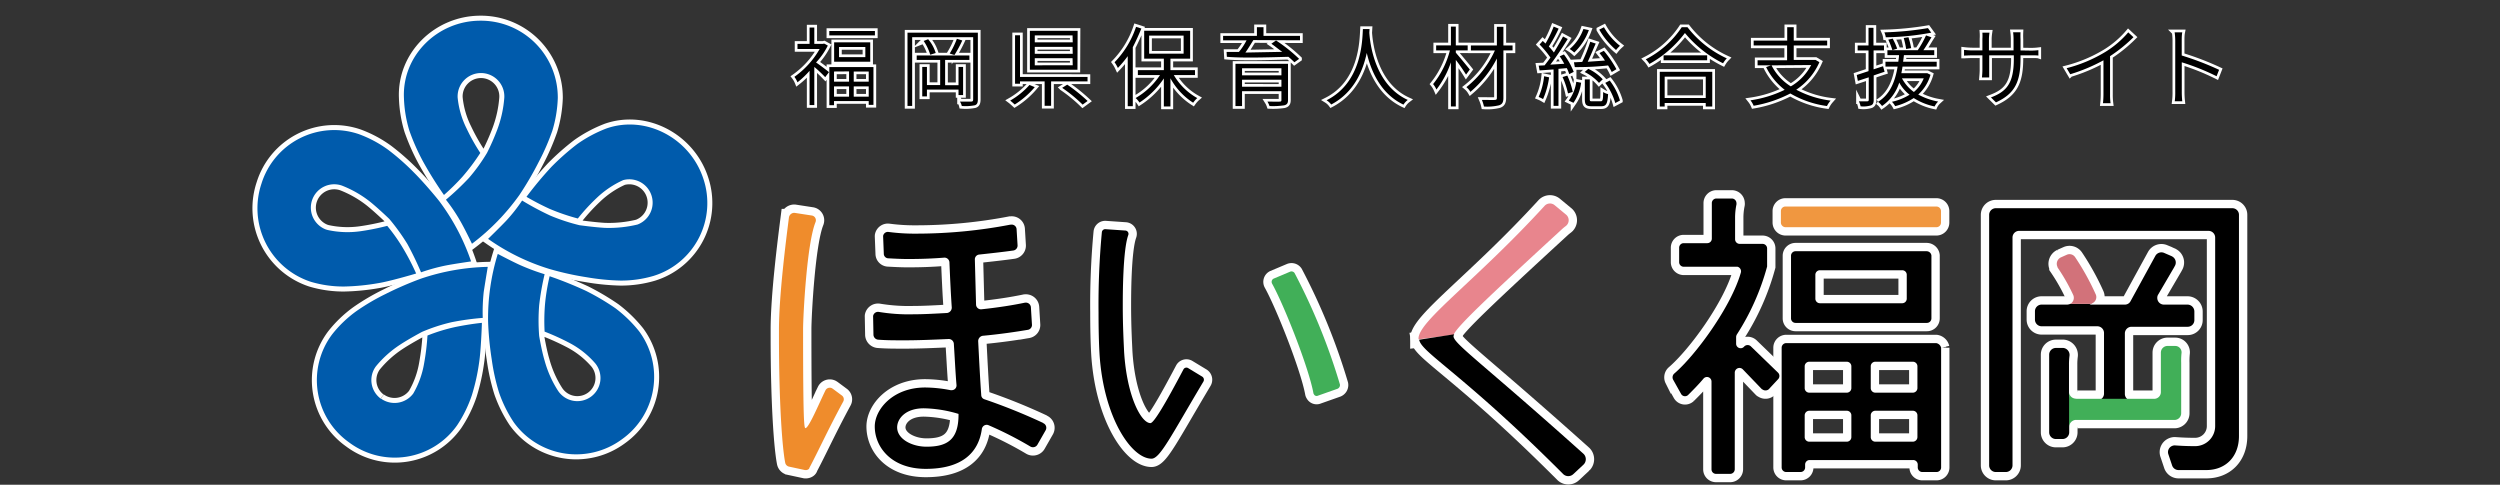 <svg id="レイヤー_1" data-name="レイヤー 1" xmlns="http://www.w3.org/2000/svg" width="459.04" height="89" viewBox="0 0 459.04 89"><rect x="0" y="0" width="459.04" height="89" fill="#333333" stroke="none"/><defs><style>.cls-1{fill:#ef8c2c;}.cls-2{fill:#41af58;}.cls-3{fill:#f09740;}.cls-4{fill:#d2727a;}.cls-5{fill:#e8858d;}.cls-6{fill:#005bac;}.cls-7,.cls-8{fill:none;stroke-miterlimit:2.45;}.cls-7,.cls-8,.cls-9{stroke:#fff;}.cls-7{stroke-width:1.84px;}.cls-8{stroke-width:3.06px;}.cls-9{fill:#fff;stroke-miterlimit:10;}.cls-10,.cls-9{fill-rule:evenodd;}</style></defs><path class="cls-1" d="M147.81,86.31l-2.88-.62a.91.91,0,0,1-.74-.67c-.55-2.63-1.16-11-1.16-23.09V60.52c0-6.25,1.29-16.35,1.84-20.64a1,1,0,0,1,1-.8l3.18.49a.88.88,0,0,1,.75,1,1,1,0,0,1-.07.25c-1.6,4-2.27,17.27-2.27,19.6,0,16.78.18,18.19.43,18.19.61,0,2.45-4.41,3.67-6.92a.89.89,0,0,1,1.19-.41l.16.1,1.66,1.23a.87.87,0,0,1,.24,1.16c-2.82,5.21-4.59,9.13-6.19,12.13C148.6,86.18,148.17,86.36,147.81,86.31Z"/><path d="M176,76.14c0,4.71-2.2,5.88-5.88,5.88-2.69,0-5.39-1.41-5.39-3.55,0-1.54,1.47-3.5,4.9-3.5A23.38,23.38,0,0,1,176,76v.12Zm15.56,1.53a106.93,106.93,0,0,0-10.78-4.35.83.83,0,0,1-.61-.8c-.19-2.63-.37-6.12-.56-9.86a1,1,0,0,1,.8-1c3.25-.3,6.13-.73,8.33-1.1a.9.9,0,0,0,.74-1l-.19-3.12a.92.92,0,0,0-1-.87h-.07c-2.33.49-5.14.92-8,1.22a.9.9,0,0,1-1-.82v0L179,47.66a.88.88,0,0,1,.8-.92c2.33-.25,4.47-.49,6.25-.74a.92.92,0,0,0,.79-1l-.18-2.94a.89.89,0,0,0-1-.81l-.14,0a91.43,91.43,0,0,1-17.15,1.65,36.34,36.34,0,0,1-5.21-.31.89.89,0,0,0-1,.7,1.62,1.62,0,0,0,0,.22l.12,3.07a.84.84,0,0,0,.82.85h0c1.16.06,2.33.13,3.61.13,2.15,0,4.41-.07,6.62-.25a.91.91,0,0,1,1,.83v0c.12,2.82.24,5.57.43,8.33a1,1,0,0,1-.86,1c-2.2.12-4.35.24-6.25.24a33.41,33.41,0,0,1-6.24-.43.92.92,0,0,0-1.09.72,1.5,1.5,0,0,0,0,.2l.06,3.25a.94.94,0,0,0,.86.92c1.47.12,3.13.12,4.9.12,2.51,0,5.27-.12,8-.24a.94.94,0,0,1,1,.85c.18,2.82.3,5.39.49,7.6a.87.87,0,0,1-.8.94,1.06,1.06,0,0,1-.31,0,25.05,25.05,0,0,0-4.65-.49c-5.88,0-9.25,4-9.25,7.16,0,3.74,3,7.78,9.37,7.78,6.61,0,9.68-2.94,10.29-7.29a.9.9,0,0,1,1-.79.79.79,0,0,1,.22.06A66.56,66.56,0,0,1,189.21,82a.94.94,0,0,0,1.27-.34l0,0L192,79a.93.93,0,0,0-.35-1.26l-.06,0Z"/><path d="M211.44,84.22c-3.67,0-8.82-7.53-9.55-19.23-.12-2-.18-4.65-.18-7.59a142.81,142.81,0,0,1,.61-14.77.62.62,0,0,1,.67-.55h0l3.62.25a.61.61,0,0,1,.6.62.69.69,0,0,1-.05.24c-1,2.81-1,11.08-1,13,0,3.8.18,6.92.24,8.33.49,8.21,3.13,13.17,4.84,13.17.61,0,2.7-3.49,6.06-9.86a.61.61,0,0,1,.83-.26h0l2.64,1.6a.68.68,0,0,1,.18.92C215,80.06,213,84.22,211.44,84.22Z"/><path class="cls-2" d="M241.17,72.22c-.86-4.72-5.39-16.17-7.6-20.15a.67.67,0,0,1,.27-.9l0,0,3.06-1.29a.68.68,0,0,1,.8.25,113.14,113.14,0,0,1,8.33,20.45.74.74,0,0,1-.43.8L242,72.65a.55.55,0,0,1-.74-.25A.53.53,0,0,1,241.17,72.22Z"/><path d="M323.47,71.42,320,67.81a.86.86,0,0,0-1.21,0,.88.88,0,0,0-.26.65v17.7a.85.85,0,0,1-.83.85h-2.58a.83.83,0,0,1-.86-.82V70.07a.84.84,0,0,0-.82-.85.85.85,0,0,0-.65.3c-.92,1.1-1.9,2.08-2.82,3a.82.82,0,0,1-1.15,0,.86.86,0,0,1-.14-.18l-1.47-2.63a.94.94,0,0,1,.19-1.1c4-3.43,10.47-12.31,12.25-18.56a.87.87,0,0,0-.61-1.07.58.58,0,0,0-.19,0h-9.68a.84.84,0,0,1-.85-.82V45.51a.83.83,0,0,1,.82-.86h4.32a.84.84,0,0,0,.86-.82V37.31a.84.84,0,0,1,.82-.86H318a.85.85,0,0,1,.84.85.69.69,0,0,1,0,.25,11.91,11.91,0,0,0-.25,2.45v3.92a.85.85,0,0,0,.82.86h4.21a.84.84,0,0,1,.85.82v3.34a44.59,44.59,0,0,1-5.57,12.5,1.06,1.06,0,0,0-.12.43v1.22a.83.83,0,0,0,1.47.55.87.87,0,0,1,1.22-.06l5,4.84a.86.86,0,0,1,.06,1.16l-1.6,1.72a.93.93,0,0,1-1.31.21A.31.31,0,0,1,323.47,71.42Z"/><path class="cls-3" d="M327,40.86V38.78a.84.84,0,0,1,.82-.86h27.72a.85.85,0,0,1,.86.82v2.12a.85.85,0,0,1-.82.86H327.82A.87.87,0,0,1,327,40.86Z"/><path d="M350.11,54.82a.84.84,0,0,1-.82.86h-15.1a.84.84,0,0,1-.86-.82V50.47a.84.84,0,0,1,.82-.85h15.1a.83.83,0,0,1,.86.82v4.38Zm3.68-8.69H329.71a.83.83,0,0,0-.85.82V58.44a.83.83,0,0,0,.82.85h24.11a.83.83,0,0,0,.85-.82V46.92A.89.89,0,0,0,353.79,46.13Z"/><path d="M352.07,71.24a.85.85,0,0,1-.82.86h-6.9a.84.84,0,0,1-.85-.82v-4a.83.83,0,0,1,.82-.86h6.89a.84.84,0,0,1,.86.82v4Zm0,9a.85.85,0,0,1-.82.86h-6.9a.84.84,0,0,1-.85-.82v-4a.84.84,0,0,1,.82-.86h6.89a.84.84,0,0,1,.86.82v4Zm-12.13-9a.84.84,0,0,1-.82.86h-6.89a.84.84,0,0,1-.86-.82v-4a.84.84,0,0,1,.82-.86h6.9a.84.84,0,0,1,.85.82v4Zm0,9a.84.84,0,0,1-.82.86h-6.89a.84.84,0,0,1-.86-.82v-4a.85.85,0,0,1,.82-.86h6.9a.84.84,0,0,1,.85.82v4ZM355.5,63H328a.85.85,0,0,0-.86.82v22a.84.84,0,0,0,.82.85h2.63a.84.84,0,0,0,.86-.82v-.52a.83.83,0,0,1,.82-.86h19a.84.84,0,0,1,.86.82v.53a.84.84,0,0,0,.82.85h2.61a.84.84,0,0,0,.86-.82v-22A1.11,1.11,0,0,0,355.5,63Z"/><path d="M405.11,86.31H400a1.24,1.24,0,0,1-1.17-.86l-.67-2a1.22,1.22,0,0,1,.71-1.58,1.14,1.14,0,0,1,.58-.08c.92.06,2,.13,3.61.13a3.68,3.68,0,0,0,3.68-3.68V43.61a1.23,1.23,0,0,0-1.23-1.22H370.75a1.22,1.22,0,0,0-1.22,1.22V85.45a1.23,1.23,0,0,1-1.23,1.22h-1.84a1.22,1.22,0,0,1-1.22-1.22v-46a1.22,1.22,0,0,1,1.22-1.22h43.43a1.21,1.21,0,0,1,1.22,1.22V80.06C411.11,83.86,408.66,86.31,405.11,86.31Z"/><path d="M381,74.91a9.09,9.09,0,0,1,.12-1.28,1.23,1.23,0,0,1-1.22-1.23V67A12.22,12.22,0,0,1,380,65.3a1.29,1.29,0,0,0-1.13-1.41h-1.38a1.23,1.23,0,0,0-1.23,1.22V79.38a1.23,1.23,0,0,0,1.23,1.23h1.22a1.23,1.23,0,0,0,1.23-1.23V78.1a1.36,1.36,0,0,1,.12-.49c0-.12.12-.19.18-.25l.07-.43h0a.3.3,0,0,1,.35-.26l.07,0v-.06a.32.32,0,0,1,.31-.25c0-.06,0-.12.06-.12a2,2,0,0,1,.19-.92A.62.62,0,0,1,381,74.91Z"/><path d="M401.68,55.93h-4.33a1.22,1.22,0,0,1-1.24-1.21,1.12,1.12,0,0,1,.2-.69l2.51-4.29c.18-.31.37-.61.49-.86a1.26,1.26,0,0,0-.4-1.75l-.15-.09-1.41-.61a1.27,1.27,0,0,0-1.59.55l-4.53,8.27a1.17,1.17,0,0,1-1.11.68h-6.43l.49-.25-.18.12h-3.86a2.1,2.1,0,0,1-.55.13h-4.72a1.22,1.22,0,0,0-1.22,1.22v1.53a1.23,1.23,0,0,0,1.22,1.23H385.1a1.23,1.23,0,0,1,1.23,1.22V72.27a1.23,1.23,0,0,1-1.23,1.23h-1a.34.34,0,0,1,0,.48.27.27,0,0,1-.08.07l-.06.06h.18c3-.19,6.09-.23,9.13-.12l.06-.06v-.06l.06-.31h-2a1.23,1.23,0,0,1-1.23-1.23V61.19A1.23,1.23,0,0,1,391.35,60H401.7a1.22,1.22,0,0,0,1.22-1.23V57.21A1.27,1.27,0,0,0,401.68,55.93Z"/><path class="cls-4" d="M380.67,54.15a1.27,1.27,0,0,1-.55,1.65H384l.18-.12a1.23,1.23,0,0,0,.64-1.61l0,0a45.87,45.87,0,0,0-3.8-6.86,1.23,1.23,0,0,0-1.53-.43l-1.1.49a1.31,1.31,0,0,0-.59,1.77l0,.07A35.31,35.31,0,0,1,380.67,54.15Z"/><path class="cls-2" d="M399.35,63.52H398a1.23,1.23,0,0,0-1.23,1.23V72a1.23,1.23,0,0,1-1.22,1.23H381.65a3,3,0,0,1-.73-.06,1.23,1.23,0,0,1-1-1.29V78.4a1.33,1.33,0,0,1,1.1-1.29h18.25a1.23,1.23,0,0,0,1.23-1.22V66.64a13.24,13.24,0,0,1,.06-1.78,1.18,1.18,0,0,0-1-1.33Z"/><path class="cls-5" d="M266.89,61.5c.55-1.47,6.19-6.8,19.85-19.36a8.73,8.73,0,0,1,.73-.61,1.34,1.34,0,0,0,.31-1.88,1.23,1.23,0,0,0-.25-.26l-2.08-1.72a1.34,1.34,0,0,0-1.84.13c-12.68,13.84-23.15,21.13-23.15,24.37v.13Z"/><path d="M287.76,41.29l-.06.06Z"/><path d="M266.89,61.74c0-.12.06-.18.12-.36l-6.43,1c.43,2.39,8,6.18,26.46,24.68a1.34,1.34,0,0,0,1.84,0l1.9-1.77a1.38,1.38,0,0,0,0-1.94l0,0C272.14,66.64,266.89,63.09,266.89,61.74Z"/><path class="cls-6" d="M88.21,3.8A14.1,14.1,0,0,1,102.42,18a23.17,23.17,0,0,1-1,6,41.35,41.35,0,0,1-2.51,5.75,59.37,59.37,0,0,1-3.55,6.07,41.21,41.21,0,0,1-8.7,8.94s-1.29-2.7-2.14-4.17a31.26,31.26,0,0,0-2.64-3.92,48.9,48.9,0,0,0,4.23-4,32.4,32.4,0,0,0,3.31-4.59,43,43,0,0,0,1.89-4.29,21.2,21.2,0,0,0,1.29-5.88,4.29,4.29,0,1,0-8.57,0,16.28,16.28,0,0,0,1.65,5.7,37,37,0,0,0,2.51,4.47,37.31,37.31,0,0,1-3.31,4.41,40.37,40.37,0,0,1-3.36,3.31,69.26,69.26,0,0,1-3.8-6.07A39.21,39.21,0,0,1,75.17,24a23,23,0,0,1-1-6C73.82,10.17,80.37,3.8,88.21,3.8Z"/><path class="cls-6" d="M48,33.75a14,14,0,0,1,17.89-9.12,21.86,21.86,0,0,1,5.39,2.88A43.25,43.25,0,0,1,76,31.67c1.6,1.59,3.8,4.17,4.66,5.27A39.75,39.75,0,0,1,86.5,48s-3,.43-4.6.74A34.7,34.7,0,0,0,77.31,50c-.75-1.77-1.59-3.51-2.51-5.2a38.47,38.47,0,0,0-3.31-4.59s-1.9-1.84-3.49-3.13a20.18,20.18,0,0,0-5.21-3,4.29,4.29,0,0,0-3.09,8,3.53,3.53,0,0,0,.46.15,17,17,0,0,0,5.94.24,45,45,0,0,0,5-1A32.6,32.6,0,0,1,74.25,46a43,43,0,0,1,2.16,4.22c-.61.19-5,1.47-7,1.78a41,41,0,0,1-6.25.61,21.09,21.09,0,0,1-6.06-.86A14.2,14.2,0,0,1,48,33.75Z"/><path class="cls-6" d="M64.08,81.22A14,14,0,0,1,61,61.38a22.1,22.1,0,0,1,4.41-4.23A39.92,39.92,0,0,1,70.76,54a63.28,63.28,0,0,1,6.49-2.82A40.94,40.94,0,0,1,89.56,49s-.49,2.94-.74,4.59a34.67,34.67,0,0,0-.18,4.78,48.93,48.93,0,0,0-5.76.8,32.37,32.37,0,0,0-5.39,1.77s-2.32,1.23-4,2.33a19.54,19.54,0,0,0-4.47,4,4.23,4.23,0,0,0,.87,5.91l.05,0a4.28,4.28,0,0,0,5.94-.92,16.47,16.47,0,0,0,2-5.57,43.46,43.46,0,0,0,.61-5.08,32.34,32.34,0,0,1,5.27-1.6c2.76-.55,4.72-.73,4.72-.73,0,.61-.19,5.21-.49,7.17a37.78,37.78,0,0,1-1.35,6.12,23.1,23.1,0,0,1-2.7,5.51A14,14,0,0,1,64.08,81.22Z"/><path class="cls-6" d="M114.18,80.67a14.12,14.12,0,0,1-19.84-3.12,23.86,23.86,0,0,1-2.7-5.45A37.9,37.9,0,0,1,90.29,66a58.26,58.26,0,0,1-.67-7A40.17,40.17,0,0,1,91.4,46.62S94,48,95.56,48.7A39.94,39.94,0,0,0,100,50.35a48,48,0,0,0-1,5.7,35.28,35.28,0,0,0,0,5.63s.43,2.64,1,4.54a19.88,19.88,0,0,0,2.45,5.51,4.25,4.25,0,1,0,6.86-5A16.27,16.27,0,0,0,104.63,63,44.54,44.54,0,0,0,100,60.89a36.35,36.35,0,0,1,.12-5.52,38.62,38.62,0,0,1,.8-4.65,70,70,0,0,1,6.68,2.69A44.91,44.91,0,0,1,113,56.6a24.19,24.19,0,0,1,4.35,4.23A14.06,14.06,0,0,1,114.18,80.67Z"/><path class="cls-6" d="M129.13,32.77A14,14,0,0,1,120,50.66a21.09,21.09,0,0,1-6.06.86,42.14,42.14,0,0,1-6.25-.62,53.51,53.51,0,0,1-6.86-1.53,39.41,39.41,0,0,1-11.21-5.51s2.14-2.08,3.31-3.31a29.4,29.4,0,0,0,2.94-3.73A51.85,51.85,0,0,0,101,39.57a35.43,35.43,0,0,0,5.39,1.78s2.64.37,4.66.49a22.42,22.42,0,0,0,6-.61,4.29,4.29,0,0,0-2.62-8.16,17.35,17.35,0,0,0-4.9,3.31,35.78,35.78,0,0,0-3.43,3.74,38.42,38.42,0,0,1-5.2-1.78,47.06,47.06,0,0,1-4.23-2.2,67.26,67.26,0,0,1,4.6-5.52,45.48,45.48,0,0,1,4.71-4.16,24.51,24.51,0,0,1,5.39-2.88C118.59,21.08,126.68,25.36,129.13,32.77Z"/><path class="cls-7" d="M147.81,86.31l-2.88-.62a.91.91,0,0,1-.74-.67c-.55-2.63-1.16-11-1.16-23.09V60.52c0-6.25,1.29-16.35,1.84-20.64a1,1,0,0,1,1-.8l3.18.49a.88.88,0,0,1,.75,1,1,1,0,0,1-.07.25c-1.6,4-2.27,17.27-2.27,19.6,0,16.78.18,18.19.43,18.19.61,0,2.45-4.41,3.67-6.92a.89.89,0,0,1,1.19-.41l.16.1,1.66,1.23a.87.87,0,0,1,.24,1.16c-2.82,5.21-4.59,9.13-6.19,12.13C148.6,86.18,148.17,86.36,147.81,86.31Z"/><path class="cls-7" d="M176,76.14c0,4.71-2.2,5.88-5.88,5.88-2.69,0-5.39-1.41-5.39-3.55,0-1.54,1.47-3.5,4.9-3.5A23.38,23.38,0,0,1,176,76v.12Zm15.56,1.53a106.93,106.93,0,0,0-10.78-4.35.83.83,0,0,1-.61-.8c-.19-2.63-.37-6.12-.56-9.86a1,1,0,0,1,.8-1c3.25-.3,6.13-.73,8.33-1.1a.9.9,0,0,0,.74-1l-.19-3.12a.92.92,0,0,0-1-.87h-.07c-2.33.49-5.14.92-8,1.22a.9.9,0,0,1-1-.82v0L179,47.66a.88.88,0,0,1,.8-.92c2.33-.25,4.47-.49,6.25-.74a.92.92,0,0,0,.79-1l-.18-2.94a.89.89,0,0,0-1-.81l-.14,0a91.43,91.43,0,0,1-17.15,1.65,36.34,36.34,0,0,1-5.21-.31.89.89,0,0,0-1,.7,1.62,1.62,0,0,0,0,.22l.12,3.07a.84.84,0,0,0,.82.85h0c1.16.06,2.33.13,3.61.13,2.15,0,4.41-.07,6.62-.25a.91.91,0,0,1,1,.83v0c.12,2.82.24,5.57.43,8.33a1,1,0,0,1-.86,1c-2.2.12-4.35.24-6.25.24a33.41,33.41,0,0,1-6.24-.43.92.92,0,0,0-1.09.72,1.5,1.5,0,0,0,0,.2l.06,3.25a.94.94,0,0,0,.86.92c1.47.12,3.13.12,4.9.12,2.51,0,5.27-.12,8-.24a.94.94,0,0,1,1,.85c.18,2.82.3,5.39.49,7.6a.87.87,0,0,1-.8.94,1.06,1.06,0,0,1-.31,0,25.05,25.05,0,0,0-4.65-.49c-5.88,0-9.25,4-9.25,7.16,0,3.74,3,7.78,9.37,7.78,6.61,0,9.68-2.94,10.29-7.29a.9.9,0,0,1,1-.79.79.79,0,0,1,.22.06A66.56,66.56,0,0,1,189.21,82a.94.94,0,0,0,1.27-.34l0,0L192,79a.93.93,0,0,0-.35-1.26l-.06,0Z"/><path class="cls-7" d="M211.44,84.22c-3.67,0-8.82-7.53-9.55-19.23-.12-2-.18-4.65-.18-7.59a142.81,142.81,0,0,1,.61-14.77.62.62,0,0,1,.67-.55h0l3.62.25a.61.61,0,0,1,.6.62.69.69,0,0,1-.05.24c-1,2.81-1,11.08-1,13,0,3.8.18,6.92.24,8.33.49,8.21,3.13,13.17,4.84,13.17.61,0,2.7-3.49,6.06-9.86a.61.61,0,0,1,.83-.26h0l2.64,1.6a.68.68,0,0,1,.18.92C215,80.06,213,84.22,211.44,84.22Z"/><path class="cls-7" d="M241.17,72.22c-.86-4.72-5.39-16.17-7.6-20.15a.67.67,0,0,1,.27-.9l0,0,3.06-1.29a.68.68,0,0,1,.8.25,113.14,113.14,0,0,1,8.33,20.45.74.74,0,0,1-.43.8L242,72.65a.55.55,0,0,1-.74-.25A.53.53,0,0,1,241.17,72.22Z"/><path class="cls-7" d="M323.47,71.42,320,67.81a.86.86,0,0,0-1.21,0,.88.88,0,0,0-.26.65v17.7a.85.85,0,0,1-.83.85h-2.58a.83.83,0,0,1-.86-.82V70.07a.84.84,0,0,0-.82-.85.85.85,0,0,0-.65.3c-.92,1.1-1.9,2.08-2.82,3a.82.82,0,0,1-1.15,0,.86.86,0,0,1-.14-.18l-1.47-2.63a.94.94,0,0,1,.19-1.1c4-3.43,10.47-12.31,12.25-18.56a.87.87,0,0,0-.61-1.07.58.58,0,0,0-.19,0h-9.68a.84.84,0,0,1-.85-.82V45.51a.83.83,0,0,1,.82-.86h4.32a.84.84,0,0,0,.86-.82V37.31a.84.84,0,0,1,.82-.86H318a.85.85,0,0,1,.84.85.69.69,0,0,1,0,.25,11.91,11.91,0,0,0-.25,2.45v3.92a.85.85,0,0,0,.82.86h4.21a.84.84,0,0,1,.85.82v3.34a44.59,44.59,0,0,1-5.57,12.5,1.06,1.06,0,0,0-.12.43v1.22a.83.83,0,0,0,1.47.55.87.87,0,0,1,1.22-.06l5,4.84a.86.86,0,0,1,.06,1.16l-1.6,1.72a.93.93,0,0,1-1.31.21A.31.31,0,0,1,323.47,71.42Z"/><path class="cls-7" d="M327,40.86V38.78a.84.84,0,0,1,.82-.86h27.72a.85.85,0,0,1,.86.82v2.12a.85.85,0,0,1-.82.86H327.82A.87.87,0,0,1,327,40.86Z"/><path class="cls-7" d="M350.11,54.82a.84.84,0,0,1-.82.86h-15.1a.84.84,0,0,1-.86-.82V50.47a.84.84,0,0,1,.82-.85h15.1a.83.83,0,0,1,.86.82v4.38Zm3.68-8.69H329.71a.83.83,0,0,0-.85.82V58.44a.83.83,0,0,0,.82.85h24.11a.83.83,0,0,0,.85-.82V46.92A.89.89,0,0,0,353.79,46.13Z"/><path class="cls-7" d="M352.07,71.24a.85.85,0,0,1-.82.86h-6.9a.84.84,0,0,1-.85-.82v-4a.83.83,0,0,1,.82-.86h6.89a.84.84,0,0,1,.86.82v4Zm0,9a.85.85,0,0,1-.82.86h-6.9a.84.84,0,0,1-.85-.82v-4a.84.84,0,0,1,.82-.86h6.89a.84.84,0,0,1,.86.82v4Zm-12.13-9a.84.84,0,0,1-.82.86h-6.89a.84.84,0,0,1-.86-.82v-4a.84.84,0,0,1,.82-.86h6.9a.84.84,0,0,1,.85.82v4Zm0,9a.84.84,0,0,1-.82.86h-6.89a.84.84,0,0,1-.86-.82v-4a.85.85,0,0,1,.82-.86h6.9a.84.84,0,0,1,.85.82v4ZM355.5,63H328a.85.85,0,0,0-.86.82v22a.84.84,0,0,0,.82.85h2.63a.84.84,0,0,0,.86-.82v-.52a.83.83,0,0,1,.82-.86h19a.84.84,0,0,1,.86.82v.53a.84.84,0,0,0,.82.85h2.61a.84.84,0,0,0,.86-.82v-22A1.11,1.11,0,0,0,355.5,63Z"/><path class="cls-7" d="M405.11,86.31H400a1.24,1.24,0,0,1-1.17-.86l-.67-2a1.22,1.22,0,0,1,.71-1.58,1.14,1.14,0,0,1,.58-.08c.92.06,2,.13,3.61.13a3.68,3.68,0,0,0,3.68-3.68V43.61a1.23,1.23,0,0,0-1.23-1.22H370.75a1.22,1.22,0,0,0-1.22,1.22V85.45a1.23,1.23,0,0,1-1.23,1.22h-1.84a1.22,1.22,0,0,1-1.22-1.22v-46a1.22,1.22,0,0,1,1.22-1.22h43.43a1.21,1.21,0,0,1,1.22,1.22V80.06C411.11,83.86,408.66,86.31,405.11,86.31Z"/><path class="cls-7" d="M381,74.91a9.09,9.09,0,0,1,.12-1.28,1.23,1.23,0,0,1-1.22-1.23V67A12.22,12.22,0,0,1,380,65.3a1.29,1.29,0,0,0-1.13-1.41h-1.38a1.23,1.23,0,0,0-1.23,1.22V79.38a1.23,1.23,0,0,0,1.23,1.23h1.22a1.23,1.23,0,0,0,1.23-1.23V78.1a1.36,1.36,0,0,1,.12-.49c0-.12.12-.19.18-.25l.07-.43h0a.3.3,0,0,1,.35-.26l.07,0v-.06a.32.32,0,0,1,.31-.25c0-.06,0-.12.06-.12a2,2,0,0,1,.19-.92A.62.62,0,0,1,381,74.91Z"/><path class="cls-7" d="M401.68,55.93h-4.33a1.22,1.22,0,0,1-1.24-1.21,1.12,1.12,0,0,1,.2-.69l2.51-4.29c.18-.31.37-.61.49-.86a1.26,1.26,0,0,0-.4-1.75l-.15-.09-1.41-.61a1.27,1.27,0,0,0-1.59.55l-4.53,8.27a1.17,1.17,0,0,1-1.11.68h-6.43l.49-.25-.18.12h-3.86a2.1,2.1,0,0,1-.55.13h-4.72a1.22,1.22,0,0,0-1.22,1.22v1.53a1.23,1.23,0,0,0,1.22,1.23H385.1a1.23,1.23,0,0,1,1.23,1.22V72.27a1.23,1.23,0,0,1-1.23,1.23h-1a.34.34,0,0,1,0,.48.27.27,0,0,1-.08.07l-.06.06h.18c3-.19,6.09-.23,9.13-.12l.06-.06v-.06l.06-.31h-2a1.23,1.23,0,0,1-1.23-1.23V61.19A1.23,1.23,0,0,1,391.35,60H401.7a1.22,1.22,0,0,0,1.22-1.23V57.21A1.27,1.27,0,0,0,401.68,55.93Z"/><path class="cls-7" d="M380.67,54.15a1.27,1.27,0,0,1-.55,1.65H384l.18-.12a1.23,1.23,0,0,0,.64-1.61l0,0a45.87,45.87,0,0,0-3.8-6.86,1.23,1.23,0,0,0-1.53-.43l-1.1.49a1.31,1.31,0,0,0-.59,1.77l0,.07A35.31,35.31,0,0,1,380.67,54.15Z"/><path class="cls-7" d="M399.35,63.52H398a1.23,1.23,0,0,0-1.23,1.23V72a1.23,1.23,0,0,1-1.22,1.23H381.65a3,3,0,0,1-.73-.06,1.23,1.23,0,0,1-1-1.29V78.4a1.33,1.33,0,0,1,1.1-1.29h18.25a1.23,1.23,0,0,0,1.23-1.22V66.64a13.24,13.24,0,0,1,.06-1.78,1.18,1.18,0,0,0-1-1.33Z"/><path class="cls-7" d="M266.89,61.5c.55-1.47,6.19-6.8,19.85-19.36a8.73,8.73,0,0,1,.73-.61,1.34,1.34,0,0,0,.31-1.88,1.23,1.23,0,0,0-.25-.26l-2.08-1.72a1.34,1.34,0,0,0-1.84.13c-12.68,13.84-23.15,21.13-23.15,24.37v.13Z"/><path class="cls-7" d="M287.76,41.29l-.06.06Z"/><path class="cls-7" d="M266.89,61.74c0-.12.06-.18.12-.36l-6.43,1c.43,2.39,8,6.18,26.46,24.68a1.34,1.34,0,0,0,1.84,0l1.9-1.77a1.38,1.38,0,0,0,0-1.94l0,0C272.14,66.64,266.89,63.09,266.89,61.74Z"/><path class="cls-7" d="M88.21,3.8A14.1,14.1,0,0,1,102.42,18a23.17,23.17,0,0,1-1,6,41.35,41.35,0,0,1-2.51,5.75,59.37,59.37,0,0,1-3.55,6.07,41.21,41.21,0,0,1-8.7,8.94s-1.29-2.7-2.14-4.17a31.26,31.26,0,0,0-2.64-3.92,48.9,48.9,0,0,0,4.23-4,32.4,32.4,0,0,0,3.31-4.59,43,43,0,0,0,1.89-4.29,21.2,21.2,0,0,0,1.29-5.88,4.29,4.29,0,1,0-8.57,0,16.28,16.28,0,0,0,1.65,5.7,37,37,0,0,0,2.51,4.47,37.31,37.31,0,0,1-3.31,4.41,40.37,40.37,0,0,1-3.36,3.31,69.26,69.26,0,0,1-3.8-6.07A39.21,39.21,0,0,1,75.17,24a23,23,0,0,1-1-6C73.82,10.17,80.37,3.8,88.21,3.8Z"/><path class="cls-7" d="M48,33.75a14,14,0,0,1,17.89-9.12,21.86,21.86,0,0,1,5.39,2.88A43.25,43.25,0,0,1,76,31.67c1.6,1.59,3.8,4.17,4.66,5.27A39.75,39.75,0,0,1,86.5,48s-3,.43-4.6.74A34.7,34.7,0,0,0,77.31,50c-.75-1.77-1.59-3.51-2.51-5.2a38.47,38.47,0,0,0-3.31-4.59s-1.9-1.84-3.49-3.13a20.18,20.18,0,0,0-5.21-3,4.29,4.29,0,0,0-3.09,8,3.53,3.53,0,0,0,.46.15,17,17,0,0,0,5.94.24,45,45,0,0,0,5-1A32.6,32.6,0,0,1,74.25,46a43,43,0,0,1,2.16,4.22c-.61.19-5,1.47-7,1.78a41,41,0,0,1-6.25.61,21.09,21.09,0,0,1-6.06-.86A14.2,14.2,0,0,1,48,33.75Z"/><path class="cls-7" d="M64.08,81.22A14,14,0,0,1,61,61.38a22.1,22.1,0,0,1,4.41-4.23A39.92,39.92,0,0,1,70.76,54a63.28,63.28,0,0,1,6.49-2.82A40.94,40.94,0,0,1,89.56,49s-.49,2.94-.74,4.59a34.67,34.67,0,0,0-.18,4.78,48.93,48.93,0,0,0-5.76.8,32.37,32.37,0,0,0-5.39,1.77s-2.32,1.23-4,2.33a19.54,19.54,0,0,0-4.47,4,4.23,4.23,0,0,0,.87,5.91l.05,0a4.28,4.28,0,0,0,5.94-.92,16.47,16.47,0,0,0,2-5.57,43.46,43.46,0,0,0,.61-5.08,32.34,32.34,0,0,1,5.27-1.6c2.76-.55,4.72-.73,4.72-.73,0,.61-.19,5.21-.49,7.17a37.78,37.78,0,0,1-1.35,6.12,23.1,23.1,0,0,1-2.7,5.51A14,14,0,0,1,64.08,81.22Z"/><path class="cls-7" d="M114.18,80.67a14.12,14.12,0,0,1-19.84-3.12,23.86,23.86,0,0,1-2.7-5.45A37.9,37.9,0,0,1,90.29,66a58.26,58.26,0,0,1-.67-7A40.17,40.17,0,0,1,91.4,46.62S94,48,95.56,48.7A39.94,39.94,0,0,0,100,50.35a48,48,0,0,0-1,5.7,35.28,35.28,0,0,0,0,5.63s.43,2.64,1,4.54a19.88,19.88,0,0,0,2.45,5.51,4.25,4.25,0,1,0,6.86-5A16.27,16.27,0,0,0,104.63,63,44.54,44.54,0,0,0,100,60.89a36.35,36.35,0,0,1,.12-5.52,38.62,38.62,0,0,1,.8-4.65,70,70,0,0,1,6.68,2.69A44.91,44.91,0,0,1,113,56.6a24.19,24.19,0,0,1,4.35,4.23A14.06,14.06,0,0,1,114.18,80.67Z"/><path class="cls-7" d="M129.13,32.77A14,14,0,0,1,120,50.66a21.09,21.09,0,0,1-6.06.86,42.14,42.14,0,0,1-6.25-.62,53.51,53.51,0,0,1-6.86-1.53,39.41,39.41,0,0,1-11.21-5.51s2.14-2.08,3.31-3.31a29.4,29.4,0,0,0,2.94-3.73A51.85,51.85,0,0,0,101,39.57a35.43,35.43,0,0,0,5.39,1.78s2.64.37,4.66.49a22.42,22.42,0,0,0,6-.61,4.29,4.29,0,0,0-2.62-8.16,17.35,17.35,0,0,0-4.9,3.31,35.78,35.78,0,0,0-3.43,3.74,38.42,38.42,0,0,1-5.2-1.78,47.06,47.06,0,0,1-4.23-2.2,67.26,67.26,0,0,1,4.6-5.52,45.48,45.48,0,0,1,4.71-4.16,24.51,24.51,0,0,1,5.39-2.88C118.59,21.08,126.68,25.36,129.13,32.77Z"/><path class="cls-1" d="M147.81,86.31l-2.88-.62a.91.91,0,0,1-.74-.67c-.55-2.63-1.16-11-1.16-23.09V60.52c0-6.25,1.29-16.35,1.84-20.64a1,1,0,0,1,1-.8l3.18.49a.88.88,0,0,1,.75,1,1,1,0,0,1-.07.25c-1.6,4-2.27,17.27-2.27,19.6,0,16.78.18,18.19.43,18.19.61,0,2.45-4.41,3.67-6.92a.89.89,0,0,1,1.19-.41l.16.1,1.66,1.23a.87.87,0,0,1,.24,1.16c-2.82,5.21-4.59,9.13-6.19,12.13C148.6,86.18,148.17,86.36,147.81,86.31Z"/><path d="M176,76.14c0,4.71-2.2,5.88-5.88,5.88-2.69,0-5.39-1.41-5.39-3.55,0-1.54,1.47-3.5,4.9-3.5A23.38,23.38,0,0,1,176,76v.12Zm15.56,1.53a106.93,106.93,0,0,0-10.78-4.35.83.83,0,0,1-.61-.8c-.19-2.63-.37-6.12-.56-9.86a1,1,0,0,1,.8-1c3.25-.3,6.13-.73,8.33-1.1a.9.9,0,0,0,.74-1l-.19-3.12a.92.92,0,0,0-1-.87h-.07c-2.33.49-5.14.92-8,1.22a.9.9,0,0,1-1-.82v0L179,47.66a.88.88,0,0,1,.8-.92c2.33-.25,4.47-.49,6.25-.74a.92.92,0,0,0,.79-1l-.18-2.94a.89.89,0,0,0-1-.81l-.14,0a91.43,91.43,0,0,1-17.15,1.65,36.34,36.34,0,0,1-5.21-.31.89.89,0,0,0-1,.7,1.62,1.62,0,0,0,0,.22l.12,3.07a.84.84,0,0,0,.82.85h0c1.16.06,2.33.13,3.61.13,2.15,0,4.41-.07,6.62-.25a.91.91,0,0,1,1,.83v0c.12,2.82.24,5.57.43,8.33a1,1,0,0,1-.86,1c-2.2.12-4.35.24-6.25.24a33.41,33.41,0,0,1-6.24-.43.92.92,0,0,0-1.09.72,1.5,1.5,0,0,0,0,.2l.06,3.25a.94.94,0,0,0,.86.92c1.47.12,3.13.12,4.9.12,2.51,0,5.27-.12,8-.24a.94.94,0,0,1,1,.85c.18,2.82.3,5.39.49,7.6a.87.87,0,0,1-.8.94,1.06,1.06,0,0,1-.31,0,25.05,25.05,0,0,0-4.65-.49c-5.88,0-9.25,4-9.25,7.16,0,3.74,3,7.78,9.37,7.78,6.61,0,9.68-2.94,10.29-7.29a.9.9,0,0,1,1-.79.79.79,0,0,1,.22.06A66.56,66.56,0,0,1,189.21,82a.94.94,0,0,0,1.27-.34l0,0L192,79a.93.93,0,0,0-.35-1.26l-.06,0Z"/><path d="M211.44,84.22c-3.67,0-8.82-7.53-9.55-19.23-.12-2-.18-4.65-.18-7.59a142.81,142.81,0,0,1,.61-14.77.62.62,0,0,1,.67-.55h0l3.62.25a.61.61,0,0,1,.6.62.69.69,0,0,1-.05.24c-1,2.81-1,11.08-1,13,0,3.8.18,6.92.24,8.33.49,8.21,3.13,13.17,4.84,13.17.61,0,2.7-3.49,6.06-9.86a.61.61,0,0,1,.83-.26h0l2.64,1.6a.68.68,0,0,1,.18.92C215,80.06,213,84.22,211.44,84.22Z"/><path class="cls-2" d="M241.17,72.22c-.86-4.72-5.39-16.17-7.6-20.15a.67.67,0,0,1,.27-.9l0,0,3.06-1.29a.68.68,0,0,1,.8.25,113.14,113.14,0,0,1,8.33,20.45.74.74,0,0,1-.43.8L242,72.65a.55.55,0,0,1-.74-.25A.53.53,0,0,1,241.17,72.22Z"/><path d="M323.47,71.42,320,67.81a.86.86,0,0,0-1.21,0,.88.88,0,0,0-.26.65v17.7a.85.85,0,0,1-.83.85h-2.58a.83.83,0,0,1-.86-.82V70.07a.84.84,0,0,0-.82-.85.85.85,0,0,0-.65.3c-.92,1.1-1.9,2.08-2.82,3a.82.82,0,0,1-1.15,0,.86.86,0,0,1-.14-.18l-1.47-2.63a.94.94,0,0,1,.19-1.1c4-3.43,10.47-12.31,12.25-18.56a.87.87,0,0,0-.61-1.07.58.58,0,0,0-.19,0h-9.68a.84.84,0,0,1-.85-.82V45.51a.83.83,0,0,1,.82-.86h4.32a.84.84,0,0,0,.86-.82V37.31a.84.84,0,0,1,.82-.86H318a.85.85,0,0,1,.84.85.69.69,0,0,1,0,.25,11.91,11.91,0,0,0-.25,2.45v3.92a.85.85,0,0,0,.82.86h4.21a.84.84,0,0,1,.85.82v3.34a44.59,44.59,0,0,1-5.57,12.5,1.06,1.06,0,0,0-.12.43v1.22a.83.83,0,0,0,1.47.55.87.87,0,0,1,1.22-.06l5,4.84a.86.86,0,0,1,.06,1.16l-1.6,1.72a.93.93,0,0,1-1.31.21A.31.31,0,0,1,323.47,71.42Z"/><path class="cls-3" d="M327,40.86V38.78a.84.84,0,0,1,.82-.86h27.72a.85.85,0,0,1,.86.82v2.12a.85.85,0,0,1-.82.86H327.82A.87.87,0,0,1,327,40.86Z"/><path d="M350.11,54.82a.84.84,0,0,1-.82.86h-15.1a.84.84,0,0,1-.86-.82V50.47a.84.84,0,0,1,.82-.85h15.1a.83.83,0,0,1,.86.82v4.38Zm3.68-8.69H329.71a.83.83,0,0,0-.85.82V58.44a.83.83,0,0,0,.82.85h24.11a.83.83,0,0,0,.85-.82V46.92A.89.89,0,0,0,353.79,46.13Z"/><path d="M352.07,71.24a.85.85,0,0,1-.82.86h-6.9a.84.84,0,0,1-.85-.82v-4a.83.83,0,0,1,.82-.86h6.89a.84.84,0,0,1,.86.82v4Zm0,9a.85.85,0,0,1-.82.86h-6.9a.84.84,0,0,1-.85-.82v-4a.84.84,0,0,1,.82-.86h6.89a.84.84,0,0,1,.86.82v4Zm-12.13-9a.84.84,0,0,1-.82.86h-6.89a.84.84,0,0,1-.86-.82v-4a.84.84,0,0,1,.82-.86h6.9a.84.84,0,0,1,.85.82v4Zm0,9a.84.84,0,0,1-.82.86h-6.89a.84.84,0,0,1-.86-.82v-4a.85.85,0,0,1,.82-.86h6.9a.84.84,0,0,1,.85.82v4ZM355.5,63H328a.85.85,0,0,0-.86.82v22a.84.84,0,0,0,.82.85h2.63a.84.84,0,0,0,.86-.82v-.52a.83.83,0,0,1,.82-.86h19a.84.84,0,0,1,.86.82v.53a.84.84,0,0,0,.82.85h2.61a.84.84,0,0,0,.86-.82v-22A1.11,1.11,0,0,0,355.5,63Z"/><path d="M405.11,86.31H400a1.24,1.24,0,0,1-1.17-.86l-.67-2a1.22,1.22,0,0,1,.71-1.58,1.14,1.14,0,0,1,.58-.08c.92.06,2,.13,3.61.13a3.68,3.68,0,0,0,3.68-3.68V43.61a1.23,1.23,0,0,0-1.23-1.22H370.75a1.22,1.22,0,0,0-1.22,1.22V85.45a1.23,1.23,0,0,1-1.23,1.22h-1.84a1.22,1.22,0,0,1-1.22-1.22v-46a1.22,1.22,0,0,1,1.22-1.22h43.43a1.21,1.21,0,0,1,1.22,1.22V80.06C411.11,83.86,408.66,86.31,405.11,86.31Z"/><path d="M381,74.91a9.09,9.09,0,0,1,.12-1.28,1.23,1.23,0,0,1-1.22-1.23V67A12.22,12.22,0,0,1,380,65.3a1.29,1.29,0,0,0-1.13-1.41h-1.38a1.23,1.23,0,0,0-1.23,1.22V79.38a1.23,1.23,0,0,0,1.23,1.23h1.22a1.23,1.23,0,0,0,1.23-1.23V78.1a1.36,1.36,0,0,1,.12-.49c0-.12.12-.19.18-.25l.07-.43h0a.3.3,0,0,1,.35-.26l.07,0v-.06a.32.32,0,0,1,.31-.25c0-.06,0-.12.06-.12a2,2,0,0,1,.19-.92A.62.62,0,0,1,381,74.91Z"/><path d="M401.68,55.93h-4.33a1.22,1.22,0,0,1-1.24-1.21,1.12,1.12,0,0,1,.2-.69l2.51-4.29c.18-.31.37-.61.49-.86a1.26,1.26,0,0,0-.4-1.75l-.15-.09-1.41-.61a1.27,1.27,0,0,0-1.59.55l-4.53,8.27a1.17,1.17,0,0,1-1.11.68h-6.43l.49-.25-.18.12h-3.86a2.1,2.1,0,0,1-.55.13h-4.72a1.22,1.22,0,0,0-1.22,1.22v1.53a1.23,1.23,0,0,0,1.22,1.23H385.1a1.23,1.23,0,0,1,1.23,1.22V72.27a1.23,1.23,0,0,1-1.23,1.23h-1a.34.34,0,0,1,0,.48.27.27,0,0,1-.08.07l-.06.06h.18c3-.19,6.09-.23,9.13-.12l.06-.06v-.06l.06-.31h-2a1.23,1.23,0,0,1-1.23-1.23V61.19A1.23,1.23,0,0,1,391.35,60H401.7a1.22,1.22,0,0,0,1.22-1.23V57.21A1.27,1.27,0,0,0,401.68,55.93Z"/><path class="cls-4" d="M380.67,54.15a1.27,1.27,0,0,1-.55,1.65H384l.18-.12a1.23,1.23,0,0,0,.64-1.61l0,0a45.87,45.87,0,0,0-3.8-6.86,1.23,1.23,0,0,0-1.53-.43l-1.1.49a1.31,1.31,0,0,0-.59,1.77l0,.07A35.31,35.31,0,0,1,380.67,54.15Z"/><path class="cls-2" d="M399.35,63.52H398a1.23,1.23,0,0,0-1.23,1.23V72a1.23,1.23,0,0,1-1.22,1.23H381.65a3,3,0,0,1-.73-.06,1.23,1.23,0,0,1-1-1.29V78.4a1.33,1.33,0,0,1,1.1-1.29h18.25a1.23,1.23,0,0,0,1.23-1.22V66.64a13.24,13.24,0,0,1,.06-1.78,1.18,1.18,0,0,0-1-1.33Z"/><path class="cls-5" d="M266.89,61.5c.55-1.47,6.19-6.8,19.85-19.36a8.73,8.73,0,0,1,.73-.61,1.34,1.34,0,0,0,.31-1.88,1.23,1.23,0,0,0-.25-.26l-2.08-1.72a1.34,1.34,0,0,0-1.84.13c-12.68,13.84-23.15,21.13-23.15,24.37v.13Z"/><path d="M287.76,41.29l-.06.06Z"/><path d="M266.89,61.74c0-.12.06-.18.12-.36l-6.43,1c.43,2.39,8,6.18,26.46,24.68a1.34,1.34,0,0,0,1.84,0l1.9-1.77a1.38,1.38,0,0,0,0-1.94l0,0C272.14,66.64,266.89,63.09,266.89,61.74Z"/><path class="cls-8" d="M147.81,86.31l-2.88-.62a.91.91,0,0,1-.74-.67c-.55-2.63-1.16-11-1.16-23.09V60.52c0-6.25,1.29-16.35,1.84-20.64a1,1,0,0,1,1-.8l3.18.49a.88.88,0,0,1,.75,1,1,1,0,0,1-.07.25c-1.6,4-2.27,17.27-2.27,19.6,0,16.78.18,18.19.43,18.19.61,0,2.45-4.41,3.67-6.92a.89.89,0,0,1,1.19-.41l.16.1,1.66,1.23a.87.87,0,0,1,.24,1.16c-2.82,5.21-4.59,9.13-6.19,12.13C148.6,86.18,148.17,86.36,147.81,86.31Z"/><path class="cls-8" d="M176,76.14c0,4.71-2.2,5.88-5.88,5.88-2.69,0-5.39-1.41-5.39-3.55,0-1.54,1.47-3.5,4.9-3.5A23.38,23.38,0,0,1,176,76v.12Zm15.56,1.53a106.93,106.93,0,0,0-10.78-4.35.83.83,0,0,1-.61-.8c-.19-2.63-.37-6.12-.56-9.86a1,1,0,0,1,.8-1c3.25-.3,6.13-.73,8.33-1.1a.9.9,0,0,0,.74-1l-.19-3.12a.92.92,0,0,0-1-.87h-.07c-2.33.49-5.14.92-8,1.22a.9.9,0,0,1-1-.82v0L179,47.66a.88.88,0,0,1,.8-.92c2.33-.25,4.47-.49,6.25-.74a.92.92,0,0,0,.79-1l-.18-2.94a.89.89,0,0,0-1-.81l-.14,0a91.43,91.43,0,0,1-17.15,1.65,36.34,36.34,0,0,1-5.21-.31.89.89,0,0,0-1,.7,1.62,1.62,0,0,0,0,.22l.12,3.07a.84.84,0,0,0,.82.85h0c1.16.06,2.33.13,3.61.13,2.15,0,4.41-.07,6.62-.25a.91.91,0,0,1,1,.83v0c.12,2.82.24,5.57.43,8.33a1,1,0,0,1-.86,1c-2.2.12-4.35.24-6.25.24a33.41,33.41,0,0,1-6.24-.43.92.92,0,0,0-1.09.72,1.5,1.5,0,0,0,0,.2l.06,3.25a.94.94,0,0,0,.86.92c1.47.12,3.13.12,4.9.12,2.51,0,5.27-.12,8-.24a.94.94,0,0,1,1,.85c.18,2.82.3,5.39.49,7.6a.87.87,0,0,1-.8.94,1.06,1.06,0,0,1-.31,0,25.05,25.05,0,0,0-4.65-.49c-5.88,0-9.25,4-9.25,7.16,0,3.74,3,7.78,9.37,7.78,6.61,0,9.68-2.94,10.29-7.29a.9.9,0,0,1,1-.79.79.79,0,0,1,.22.06A66.56,66.56,0,0,1,189.21,82a.94.94,0,0,0,1.27-.34l0,0L192,79a.93.93,0,0,0-.35-1.26l-.06,0Z"/><path class="cls-8" d="M211.44,84.22c-3.67,0-8.82-7.53-9.55-19.23-.12-2-.18-4.65-.18-7.59a142.81,142.81,0,0,1,.61-14.77.62.62,0,0,1,.67-.55h0l3.62.25a.61.61,0,0,1,.6.62.69.69,0,0,1-.05.24c-1,2.81-1,11.08-1,13,0,3.8.18,6.92.24,8.33.49,8.21,3.13,13.17,4.84,13.17.61,0,2.7-3.49,6.06-9.86a.61.61,0,0,1,.83-.26h0l2.64,1.6a.68.68,0,0,1,.18.92C215,80.06,213,84.22,211.44,84.22Z"/><path class="cls-8" d="M241.17,72.22c-.86-4.72-5.39-16.17-7.6-20.15a.67.67,0,0,1,.27-.9l0,0,3.06-1.29a.68.68,0,0,1,.8.25,113.14,113.14,0,0,1,8.33,20.45.74.74,0,0,1-.43.8L242,72.65a.55.55,0,0,1-.74-.25A.53.53,0,0,1,241.17,72.22Z"/><path class="cls-8" d="M323.47,71.42,320,67.81a.86.86,0,0,0-1.21,0,.88.88,0,0,0-.26.65v17.7a.85.85,0,0,1-.83.85h-2.58a.83.83,0,0,1-.86-.82V70.07a.84.84,0,0,0-.82-.85.85.85,0,0,0-.65.3c-.92,1.1-1.9,2.08-2.82,3a.82.82,0,0,1-1.15,0,.86.86,0,0,1-.14-.18l-1.47-2.63a.94.94,0,0,1,.19-1.1c4-3.43,10.47-12.31,12.25-18.56a.87.87,0,0,0-.61-1.07.58.58,0,0,0-.19,0h-9.68a.84.84,0,0,1-.85-.82V45.51a.83.83,0,0,1,.82-.86h4.32a.84.84,0,0,0,.86-.82V37.31a.84.84,0,0,1,.82-.86H318a.85.85,0,0,1,.84.85.69.69,0,0,1,0,.25,11.91,11.91,0,0,0-.25,2.45v3.92a.85.85,0,0,0,.82.86h4.21a.84.84,0,0,1,.85.82v3.34a44.59,44.59,0,0,1-5.57,12.5,1.06,1.06,0,0,0-.12.43v1.22a.83.83,0,0,0,1.47.55.87.87,0,0,1,1.22-.06l5,4.84a.86.86,0,0,1,.06,1.16l-1.6,1.72a.93.93,0,0,1-1.31.21A.31.31,0,0,1,323.47,71.42Z"/><path class="cls-8" d="M327,40.86V38.78a.84.84,0,0,1,.82-.86h27.72a.85.85,0,0,1,.86.82v2.12a.85.85,0,0,1-.82.86H327.82A.87.87,0,0,1,327,40.86Z"/><path class="cls-8" d="M350.11,54.82a.84.84,0,0,1-.82.86h-15.1a.84.84,0,0,1-.86-.82V50.47a.84.84,0,0,1,.82-.85h15.1a.83.83,0,0,1,.86.82v4.38Zm3.68-8.69H329.71a.83.83,0,0,0-.85.82V58.44a.83.83,0,0,0,.82.85h24.11a.83.83,0,0,0,.85-.82V46.92A.89.89,0,0,0,353.79,46.13Z"/><path class="cls-8" d="M352.07,71.24a.85.85,0,0,1-.82.86h-6.9a.84.84,0,0,1-.85-.82v-4a.83.83,0,0,1,.82-.86h6.89a.84.84,0,0,1,.86.82v4Zm0,9a.85.85,0,0,1-.82.86h-6.9a.84.84,0,0,1-.85-.82v-4a.84.84,0,0,1,.82-.86h6.89a.84.84,0,0,1,.86.82v4Zm-12.13-9a.84.84,0,0,1-.82.86h-6.89a.84.84,0,0,1-.86-.82v-4a.84.84,0,0,1,.82-.86h6.9a.84.84,0,0,1,.85.82v4Zm0,9a.84.84,0,0,1-.82.86h-6.89a.84.84,0,0,1-.86-.82v-4a.85.85,0,0,1,.82-.86h6.9a.84.84,0,0,1,.85.82v4ZM355.5,63H328a.85.85,0,0,0-.86.82v22a.84.84,0,0,0,.82.85h2.63a.84.84,0,0,0,.86-.82v-.52a.83.83,0,0,1,.82-.86h19a.84.84,0,0,1,.86.82v.53a.84.84,0,0,0,.82.85h2.61a.84.84,0,0,0,.86-.82v-22A1.11,1.11,0,0,0,355.5,63Z"/><path class="cls-8" d="M405.11,86.31H400a1.24,1.24,0,0,1-1.17-.86l-.67-2a1.22,1.22,0,0,1,.71-1.58,1.14,1.14,0,0,1,.58-.08c.92.06,2,.13,3.61.13a3.68,3.68,0,0,0,3.68-3.68V43.61a1.23,1.23,0,0,0-1.23-1.22H370.75a1.22,1.22,0,0,0-1.22,1.22V85.45a1.23,1.23,0,0,1-1.23,1.22h-1.84a1.22,1.22,0,0,1-1.22-1.22v-46a1.22,1.22,0,0,1,1.22-1.22h43.43a1.21,1.21,0,0,1,1.22,1.22V80.06C411.11,83.86,408.66,86.31,405.11,86.31Z"/><path class="cls-8" d="M381,74.91a9.09,9.09,0,0,1,.12-1.28,1.23,1.23,0,0,1-1.22-1.23V67A12.22,12.22,0,0,1,380,65.3a1.29,1.29,0,0,0-1.13-1.41h-1.38a1.23,1.23,0,0,0-1.23,1.22V79.38a1.23,1.23,0,0,0,1.23,1.23h1.22a1.23,1.23,0,0,0,1.23-1.23V78.1a1.36,1.36,0,0,1,.12-.49c0-.12.12-.19.18-.25l.07-.43h0a.3.3,0,0,1,.35-.26l.07,0v-.06a.32.32,0,0,1,.31-.25c0-.06,0-.12.06-.12a2,2,0,0,1,.19-.92A.62.62,0,0,1,381,74.91Z"/><path class="cls-8" d="M401.68,55.93h-4.33a1.22,1.22,0,0,1-1.24-1.21,1.12,1.12,0,0,1,.2-.69l2.51-4.29c.18-.31.37-.61.49-.86a1.26,1.26,0,0,0-.4-1.75l-.15-.09-1.41-.61a1.27,1.27,0,0,0-1.59.55l-4.53,8.27a1.17,1.17,0,0,1-1.11.68h-6.43l.49-.25-.18.12h-3.86a2.1,2.1,0,0,1-.55.13h-4.72a1.22,1.22,0,0,0-1.22,1.22v1.53a1.23,1.23,0,0,0,1.22,1.23H385.1a1.23,1.23,0,0,1,1.23,1.22V72.27a1.23,1.23,0,0,1-1.23,1.23h-1a.34.34,0,0,1,0,.48.27.27,0,0,1-.08.07l-.06.06h.18c3-.19,6.09-.23,9.13-.12l.06-.06v-.06l.06-.31h-2a1.23,1.23,0,0,1-1.23-1.23V61.19A1.23,1.23,0,0,1,391.35,60H401.7a1.22,1.22,0,0,0,1.22-1.23V57.21A1.27,1.27,0,0,0,401.68,55.93Z"/><path class="cls-8" d="M380.67,54.15a1.27,1.27,0,0,1-.55,1.65H384l.18-.12a1.23,1.23,0,0,0,.64-1.61l0,0a45.87,45.87,0,0,0-3.8-6.86,1.23,1.23,0,0,0-1.53-.43l-1.1.49a1.31,1.31,0,0,0-.59,1.77l0,.07A35.31,35.31,0,0,1,380.67,54.15Z"/><path class="cls-8" d="M399.35,63.52H398a1.23,1.23,0,0,0-1.23,1.23V72a1.23,1.23,0,0,1-1.22,1.23H381.65a3,3,0,0,1-.73-.06,1.23,1.23,0,0,1-1-1.29V78.4a1.33,1.33,0,0,1,1.1-1.29h18.25a1.23,1.23,0,0,0,1.23-1.22V66.64a13.24,13.24,0,0,1,.06-1.78,1.18,1.18,0,0,0-1-1.33Z"/><path class="cls-8" d="M266.89,61.5c.55-1.47,6.19-6.8,19.85-19.36a8.73,8.73,0,0,1,.73-.61,1.34,1.34,0,0,0,.31-1.88,1.23,1.23,0,0,0-.25-.26l-2.08-1.72a1.34,1.34,0,0,0-1.84.13c-12.68,13.84-23.15,21.13-23.15,24.37v.13Z"/><path class="cls-8" d="M287.76,41.29l-.06.06Z"/><path class="cls-8" d="M266.89,61.74c0-.12.06-.18.12-.36l-6.43,1c.43,2.39,8,6.18,26.46,24.68a1.34,1.34,0,0,0,1.84,0l1.9-1.77a1.38,1.38,0,0,0,0-1.94l0,0C272.14,66.64,266.89,63.09,266.89,61.74Z"/><path class="cls-1" d="M147.81,86.31l-2.88-.62a.91.91,0,0,1-.74-.67c-.55-2.63-1.16-11-1.16-23.09V60.52c0-6.25,1.29-16.35,1.84-20.64a1,1,0,0,1,1-.8l3.18.49a.88.88,0,0,1,.75,1,1,1,0,0,1-.07.25c-1.6,4-2.27,17.27-2.27,19.6,0,16.78.18,18.19.43,18.19.61,0,2.45-4.41,3.67-6.92a.89.89,0,0,1,1.19-.41l.16.1,1.66,1.23a.87.87,0,0,1,.24,1.16c-2.82,5.21-4.59,9.13-6.19,12.13C148.6,86.18,148.17,86.36,147.81,86.31Z"/><path d="M176,76.14c0,4.71-2.2,5.88-5.88,5.88-2.69,0-5.39-1.41-5.39-3.55,0-1.54,1.47-3.5,4.9-3.5A23.38,23.38,0,0,1,176,76v.12Zm15.56,1.53a106.93,106.93,0,0,0-10.78-4.35.83.83,0,0,1-.61-.8c-.19-2.63-.37-6.12-.56-9.86a1,1,0,0,1,.8-1c3.25-.3,6.13-.73,8.33-1.1a.9.9,0,0,0,.74-1l-.19-3.12a.92.92,0,0,0-1-.87h-.07c-2.33.49-5.14.92-8,1.22a.9.9,0,0,1-1-.82v0L179,47.66a.88.88,0,0,1,.8-.92c2.33-.25,4.47-.49,6.25-.74a.92.92,0,0,0,.79-1l-.18-2.94a.89.89,0,0,0-1-.81l-.14,0a91.43,91.43,0,0,1-17.15,1.65,36.34,36.34,0,0,1-5.21-.31.89.89,0,0,0-1,.7,1.62,1.62,0,0,0,0,.22l.12,3.07a.84.84,0,0,0,.82.85h0c1.16.06,2.33.13,3.61.13,2.15,0,4.41-.07,6.62-.25a.91.91,0,0,1,1,.83v0c.12,2.82.24,5.57.43,8.33a1,1,0,0,1-.86,1c-2.2.12-4.35.24-6.25.24a33.41,33.41,0,0,1-6.24-.43.92.92,0,0,0-1.09.72,1.5,1.5,0,0,0,0,.2l.06,3.25a.94.94,0,0,0,.86.92c1.47.12,3.13.12,4.9.12,2.51,0,5.27-.12,8-.24a.94.94,0,0,1,1,.85c.18,2.82.3,5.39.49,7.6a.87.87,0,0,1-.8.94,1.06,1.06,0,0,1-.31,0,25.05,25.05,0,0,0-4.65-.49c-5.88,0-9.25,4-9.25,7.16,0,3.74,3,7.78,9.37,7.78,6.61,0,9.68-2.94,10.29-7.29a.9.9,0,0,1,1-.79.79.79,0,0,1,.22.06A66.56,66.56,0,0,1,189.21,82a.94.94,0,0,0,1.27-.34l0,0L192,79a.93.93,0,0,0-.35-1.26l-.06,0Z"/><path d="M211.44,84.22c-3.67,0-8.82-7.53-9.55-19.23-.12-2-.18-4.65-.18-7.59a142.81,142.81,0,0,1,.61-14.77.62.62,0,0,1,.67-.55h0l3.62.25a.61.61,0,0,1,.6.62.69.69,0,0,1-.05.24c-1,2.81-1,11.08-1,13,0,3.8.18,6.92.24,8.33.49,8.21,3.13,13.17,4.84,13.17.61,0,2.7-3.49,6.06-9.86a.61.61,0,0,1,.83-.26h0l2.64,1.6a.68.68,0,0,1,.18.92C215,80.06,213,84.22,211.44,84.22Z"/><path class="cls-2" d="M241.17,72.22c-.86-4.72-5.39-16.17-7.6-20.15a.67.67,0,0,1,.27-.9l0,0,3.06-1.29a.68.68,0,0,1,.8.25,113.14,113.14,0,0,1,8.33,20.45.74.74,0,0,1-.43.8L242,72.65a.55.55,0,0,1-.74-.25A.53.53,0,0,1,241.17,72.22Z"/><path d="M323.47,71.42,320,67.81a.86.86,0,0,0-1.21,0,.88.88,0,0,0-.26.65v17.7a.85.85,0,0,1-.83.85h-2.58a.83.83,0,0,1-.86-.82V70.07a.84.84,0,0,0-.82-.85.85.85,0,0,0-.65.3c-.92,1.1-1.9,2.08-2.82,3a.82.82,0,0,1-1.15,0,.86.86,0,0,1-.14-.18l-1.47-2.63a.94.94,0,0,1,.19-1.1c4-3.43,10.47-12.31,12.25-18.56a.87.87,0,0,0-.61-1.07.58.58,0,0,0-.19,0h-9.68a.84.84,0,0,1-.85-.82V45.51a.83.83,0,0,1,.82-.86h4.32a.84.84,0,0,0,.86-.82V37.31a.84.84,0,0,1,.82-.86H318a.85.85,0,0,1,.84.85.69.69,0,0,1,0,.25,11.91,11.91,0,0,0-.25,2.45v3.92a.85.85,0,0,0,.82.86h4.21a.84.84,0,0,1,.85.82v3.34a44.59,44.59,0,0,1-5.57,12.5,1.06,1.06,0,0,0-.12.43v1.22a.83.83,0,0,0,1.47.55.87.87,0,0,1,1.22-.06l5,4.84a.86.86,0,0,1,.06,1.16l-1.6,1.72a.93.93,0,0,1-1.31.21A.31.31,0,0,1,323.47,71.42Z"/><path class="cls-3" d="M327,40.86V38.78a.84.84,0,0,1,.82-.86h27.72a.85.85,0,0,1,.86.82v2.12a.85.85,0,0,1-.82.86H327.82A.87.87,0,0,1,327,40.86Z"/><path d="M350.11,54.82a.84.84,0,0,1-.82.86h-15.1a.84.84,0,0,1-.86-.82V50.47a.84.84,0,0,1,.82-.85h15.1a.83.83,0,0,1,.86.82v4.38Zm3.68-8.69H329.71a.83.83,0,0,0-.85.82V58.44a.83.83,0,0,0,.82.85h24.11a.83.83,0,0,0,.85-.82V46.92A.89.89,0,0,0,353.79,46.13Z"/><path d="M352.07,71.24a.85.85,0,0,1-.82.86h-6.9a.84.84,0,0,1-.85-.82v-4a.83.83,0,0,1,.82-.86h6.89a.84.84,0,0,1,.86.82v4Zm0,9a.85.85,0,0,1-.82.86h-6.9a.84.84,0,0,1-.85-.82v-4a.84.84,0,0,1,.82-.86h6.89a.84.84,0,0,1,.86.82v4Zm-12.13-9a.84.84,0,0,1-.82.86h-6.89a.84.84,0,0,1-.86-.82v-4a.84.84,0,0,1,.82-.86h6.9a.84.84,0,0,1,.85.82v4Zm0,9a.84.84,0,0,1-.82.86h-6.89a.84.84,0,0,1-.86-.82v-4a.85.85,0,0,1,.82-.86h6.9a.84.84,0,0,1,.85.82v4ZM355.5,63H328a.85.85,0,0,0-.86.82v22a.84.84,0,0,0,.82.85h2.63a.84.84,0,0,0,.86-.82v-.52a.83.83,0,0,1,.82-.86h19a.84.84,0,0,1,.86.82v.53a.84.84,0,0,0,.82.85h2.61a.84.84,0,0,0,.86-.82v-22A1.11,1.11,0,0,0,355.5,63Z"/><path d="M405.11,86.31H400a1.24,1.24,0,0,1-1.17-.86l-.67-2a1.22,1.22,0,0,1,.71-1.58,1.14,1.14,0,0,1,.58-.08c.92.06,2,.13,3.61.13a3.68,3.68,0,0,0,3.68-3.68V43.61a1.23,1.23,0,0,0-1.23-1.22H370.75a1.22,1.22,0,0,0-1.22,1.22V85.45a1.23,1.23,0,0,1-1.23,1.22h-1.84a1.22,1.22,0,0,1-1.22-1.22v-46a1.22,1.22,0,0,1,1.22-1.22h43.43a1.21,1.21,0,0,1,1.22,1.22V80.06C411.11,83.86,408.66,86.31,405.11,86.31Z"/><path d="M381,74.91a9.09,9.09,0,0,1,.12-1.28,1.23,1.23,0,0,1-1.22-1.23V67A12.22,12.22,0,0,1,380,65.3a1.29,1.29,0,0,0-1.13-1.41h-1.38a1.23,1.23,0,0,0-1.23,1.22V79.38a1.23,1.23,0,0,0,1.23,1.23h1.22a1.23,1.23,0,0,0,1.23-1.23V78.1a1.36,1.36,0,0,1,.12-.49c0-.12.12-.19.18-.25l.07-.43h0a.3.3,0,0,1,.35-.26l.07,0v-.06a.32.32,0,0,1,.31-.25c0-.06,0-.12.06-.12a2,2,0,0,1,.19-.92A.62.62,0,0,1,381,74.91Z"/><path d="M401.68,55.93h-4.33a1.22,1.22,0,0,1-1.24-1.21,1.12,1.12,0,0,1,.2-.69l2.51-4.29c.18-.31.37-.61.49-.86a1.26,1.26,0,0,0-.4-1.75l-.15-.09-1.41-.61a1.27,1.27,0,0,0-1.59.55l-4.53,8.27a1.17,1.17,0,0,1-1.11.68h-6.43l.49-.25-.18.12h-3.86a2.1,2.1,0,0,1-.55.13h-4.72a1.22,1.22,0,0,0-1.22,1.22v1.53a1.23,1.23,0,0,0,1.22,1.23H385.1a1.23,1.23,0,0,1,1.23,1.22V72.27a1.23,1.23,0,0,1-1.23,1.23h-1a.34.34,0,0,1,0,.48.27.27,0,0,1-.08.07l-.06.06h.18c3-.19,6.09-.23,9.13-.12l.06-.06v-.06l.06-.31h-2a1.23,1.23,0,0,1-1.23-1.23V61.19A1.23,1.23,0,0,1,391.35,60H401.7a1.22,1.22,0,0,0,1.22-1.23V57.21A1.27,1.27,0,0,0,401.68,55.93Z"/><path class="cls-4" d="M380.67,54.15a1.27,1.27,0,0,1-.55,1.65H384l.18-.12a1.23,1.23,0,0,0,.64-1.61l0,0a45.87,45.87,0,0,0-3.8-6.86,1.23,1.23,0,0,0-1.53-.43l-1.1.49a1.31,1.31,0,0,0-.59,1.77l0,.07A35.31,35.31,0,0,1,380.67,54.15Z"/><path class="cls-2" d="M399.35,63.52H398a1.23,1.23,0,0,0-1.23,1.23V72a1.23,1.23,0,0,1-1.22,1.23H381.65a3,3,0,0,1-.73-.06,1.23,1.23,0,0,1-1-1.29V78.4a1.33,1.33,0,0,1,1.1-1.29h18.25a1.23,1.23,0,0,0,1.23-1.22V66.64a13.24,13.24,0,0,1,.06-1.78,1.18,1.18,0,0,0-1-1.33Z"/><path class="cls-5" d="M266.89,61.5c.55-1.47,6.19-6.8,19.85-19.36a8.73,8.73,0,0,1,.73-.61,1.34,1.34,0,0,0,.31-1.88,1.23,1.23,0,0,0-.25-.26l-2.08-1.72a1.34,1.34,0,0,0-1.84.13c-12.68,13.84-23.15,21.13-23.15,24.37v.13Z"/><path d="M287.76,41.29l-.06.06Z"/><path d="M266.89,61.74c0-.12.06-.18.12-.36l-6.43,1c.43,2.39,8,6.18,26.46,24.68a1.34,1.34,0,0,0,1.84,0l1.9-1.77a1.38,1.38,0,0,0,0-1.94l0,0C272.14,66.64,266.89,63.09,266.89,61.74Z"/><path class="cls-6" d="M88.21,3.8A14.1,14.1,0,0,1,102.42,18a23.17,23.17,0,0,1-1,6,41.35,41.35,0,0,1-2.51,5.75,59.37,59.37,0,0,1-3.55,6.07,41.21,41.21,0,0,1-8.7,8.94s-1.29-2.7-2.14-4.17a31.26,31.26,0,0,0-2.64-3.92,48.9,48.9,0,0,0,4.23-4,32.4,32.4,0,0,0,3.31-4.59,43,43,0,0,0,1.89-4.29,21.2,21.2,0,0,0,1.29-5.88,4.29,4.29,0,1,0-8.57,0,16.28,16.28,0,0,0,1.65,5.7,37,37,0,0,0,2.51,4.47,37.31,37.31,0,0,1-3.31,4.41,40.37,40.37,0,0,1-3.36,3.31,69.26,69.26,0,0,1-3.8-6.07A39.21,39.21,0,0,1,75.17,24a23,23,0,0,1-1-6C73.82,10.17,80.37,3.8,88.21,3.8Z"/><path class="cls-6" d="M48,33.75a14,14,0,0,1,17.89-9.12,21.86,21.86,0,0,1,5.39,2.88A43.25,43.25,0,0,1,76,31.67c1.6,1.59,3.8,4.17,4.66,5.27A39.75,39.75,0,0,1,86.5,48s-3,.43-4.6.74A34.7,34.7,0,0,0,77.31,50c-.75-1.77-1.59-3.51-2.51-5.2a38.47,38.47,0,0,0-3.31-4.59s-1.9-1.84-3.49-3.13a20.18,20.18,0,0,0-5.21-3,4.29,4.29,0,0,0-3.09,8,3.53,3.53,0,0,0,.46.15,17,17,0,0,0,5.94.24,45,45,0,0,0,5-1A32.6,32.6,0,0,1,74.25,46a43,43,0,0,1,2.16,4.22c-.61.19-5,1.47-7,1.78a41,41,0,0,1-6.25.61,21.09,21.09,0,0,1-6.06-.86A14.2,14.2,0,0,1,48,33.75Z"/><path class="cls-6" d="M64.08,81.22A14,14,0,0,1,61,61.38a22.1,22.1,0,0,1,4.41-4.23A39.92,39.92,0,0,1,70.76,54a63.28,63.28,0,0,1,6.49-2.82A40.94,40.94,0,0,1,89.56,49s-.49,2.94-.74,4.59a34.67,34.67,0,0,0-.18,4.78,48.93,48.93,0,0,0-5.76.8,32.37,32.37,0,0,0-5.39,1.77s-2.32,1.23-4,2.33a19.54,19.54,0,0,0-4.47,4,4.23,4.23,0,0,0,.87,5.91l.05,0a4.28,4.28,0,0,0,5.94-.92,16.47,16.47,0,0,0,2-5.57,43.46,43.46,0,0,0,.61-5.08,32.34,32.34,0,0,1,5.27-1.6c2.76-.55,4.72-.73,4.72-.73,0,.61-.19,5.21-.49,7.17a37.78,37.78,0,0,1-1.35,6.12,23.1,23.1,0,0,1-2.7,5.51A14,14,0,0,1,64.08,81.22Z"/><path class="cls-6" d="M114.18,80.67a14.12,14.12,0,0,1-19.84-3.12,23.86,23.86,0,0,1-2.7-5.45A37.9,37.9,0,0,1,90.29,66a58.26,58.26,0,0,1-.67-7A40.17,40.17,0,0,1,91.4,46.62S94,48,95.56,48.7A39.94,39.94,0,0,0,100,50.35a48,48,0,0,0-1,5.7,35.28,35.28,0,0,0,0,5.63s.43,2.64,1,4.54a19.88,19.88,0,0,0,2.45,5.51,4.25,4.25,0,1,0,6.86-5A16.27,16.27,0,0,0,104.63,63,44.54,44.54,0,0,0,100,60.89a36.35,36.35,0,0,1,.12-5.52,38.62,38.62,0,0,1,.8-4.65,70,70,0,0,1,6.68,2.69A44.91,44.91,0,0,1,113,56.6a24.19,24.19,0,0,1,4.35,4.23A14.06,14.06,0,0,1,114.18,80.67Z"/><path class="cls-6" d="M129.13,32.77A14,14,0,0,1,120,50.66a21.09,21.09,0,0,1-6.06.86,42.14,42.14,0,0,1-6.25-.62,53.51,53.51,0,0,1-6.86-1.53,39.41,39.41,0,0,1-11.21-5.51s2.14-2.08,3.31-3.31a29.4,29.4,0,0,0,2.94-3.73A51.85,51.85,0,0,0,101,39.57a35.43,35.43,0,0,0,5.39,1.78s2.64.37,4.66.49a22.42,22.42,0,0,0,6-.61,4.29,4.29,0,0,0-2.62-8.16,17.35,17.35,0,0,0-4.9,3.31,35.78,35.78,0,0,0-3.43,3.74,38.42,38.42,0,0,1-5.2-1.78,47.06,47.06,0,0,1-4.23-2.2,67.26,67.26,0,0,1,4.6-5.52,45.48,45.48,0,0,1,4.71-4.16,24.51,24.51,0,0,1,5.39-2.88C118.59,21.08,126.68,25.36,129.13,32.77Z"/><path class="cls-9" d="M152.27,5.69V6.5h8.38V5.69Zm.89,2.08v3.57h6.63V7.77Zm5.73,2.72h-4.83V8.63h4.83Zm-6.61,8.83h.86v-.76h6.37v.7h.87V12.32h-8.1Zm.86-1.57V15.86h2.76v1.89Zm3.62,0V15.86h2.75v1.89ZM159.51,15h-2.75V13.13h2.75Zm-3.61-1.89V15h-2.76V13.13ZM151.33,8l-.23.05h-1.58v-3h-.87v3h-2.22V9h4.07a15.88,15.88,0,0,1-4.64,5.11,4.13,4.13,0,0,1,.57,1A15.79,15.79,0,0,0,148.65,13v6.29h.87v-7a24,24,0,0,1,2,1.88l.69-.92c-.36-.32-1.72-1.34-2.37-1.78A13,13,0,0,0,152,8.37Z"/><path class="cls-9" d="M179.55,6H166.63V19.45h.86V6.83h11.2V18.22c0,.34-.1.43-.38.43s-1.12,0-2.05,0a2.55,2.55,0,0,1,.34.81,8.53,8.53,0,0,0,2.43-.14c.38-.15.52-.43.52-1.1ZM175.7,7.12a15.07,15.07,0,0,1-1.32,2.71l.87.27a21.34,21.34,0,0,0,1.44-2.67Zm-6.1.4a9.36,9.36,0,0,1,1.21,2.53l1-.32a6.88,6.88,0,0,0-1.39-2.53Zm7.24,9.93V12.29H176v3.35h-2.46V11H178v-.81h-9.68V11h4.31v4.62H170.2V12.29h-.86V17.7h.86V16.45H176v1Z"/><path class="cls-9" d="M187.29,14.13V6.48h-.91v8.9h.91v-.44h4.52v4.49H193V14.94h6.69v-.81Zm7.74,2a27,27,0,0,1,3.76,3.08l.91-.67a31.52,31.52,0,0,0-3.74-3Zm-6-.53a14.08,14.08,0,0,1-3.54,2.87c.24.18.6.51.83.72A15.91,15.91,0,0,0,190,16Zm8.84-9.94H189.1v7.14h8.74Zm-.9,6.33H190v-1.3h6.94Zm0-2.11H190V8.61h6.94Zm0-2.11H190V6.5h6.94Z"/><path class="cls-9" d="M219.42,13.78v-.9h-4.51V10.77h3.62V5.64h-8.44v5.13h3.61v2.11h-4.77v.9H213A13.42,13.42,0,0,1,208.52,18a4.38,4.38,0,0,1,.71.83,15.76,15.76,0,0,0,4.47-4.43v5.15h1.21V14.37a12.32,12.32,0,0,0,4.17,4.49,4.76,4.76,0,0,1,.76-.85,11.42,11.42,0,0,1-4.31-4.23ZM211,6.54h6.33V9.86H211ZM208.6,4.93a17.11,17.11,0,0,1-3.95,6.5,6.33,6.33,0,0,1,.61,1.05,21,21,0,0,0,1.81-2.17V19.5H208V8.67c.59-1.14,1.12-2.34,1.57-3.43Z"/><path class="cls-9" d="M238.7,7.4V6.59H232V5h-1.21V6.59h-6.21V7.4h4.31a11.29,11.29,0,0,1-1.41,2.14l-2.26,0,.05.89c2.92.24,7,.12,11.3,0a14.5,14.5,0,0,1,1.1,1l.87-.62a28.38,28.38,0,0,0-4.24-3.38l-.86.6c.63.43,1.3,1,2,1.49l-6.77.13c.5-.69,1-1.54,1.47-2.29Zm-2.2,4.32h-9.65v7.76h1.21V16.75h7.23v1.61c0,.24-.08.29-.33.3s-1.23,0-2.24,0a3.66,3.66,0,0,1,.38.81,13.8,13.8,0,0,0,2.69-.13c.53-.13.71-.38.71-1Zm-1.21.81v1.3h-7.23v-1.3Zm-7.23,3.4V14.64h7.23v1.29Z"/><path class="cls-9" d="M251.47,5.34h-1.22c-.12,2.12-.17,9.8-6.67,13.07a3.1,3.1,0,0,1,.85.78c4.19-2.2,5.83-6.2,6.53-9.47.76,3.24,2.52,7.5,6.74,9.49a3.36,3.36,0,0,1,.79-.86C252.41,15.56,251.56,8,251.43,6Z"/><path class="cls-9" d="M277.73,8.35h-1.68V4.92h-1.2V8.35h-4.77v.91h4.41A18,18,0,0,1,269.25,16a3.39,3.39,0,0,1,.74.87,19.84,19.84,0,0,0,4.86-6.13v7.23c0,.28-.09.36-.38.38s-1.33,0-2.37,0a6.72,6.72,0,0,1,.38,1.21,9.25,9.25,0,0,0,2.79-.23c.55-.19.78-.54.78-1.36V9.26h1.68Zm-7.85,4.42c-.39-.5-2-2.45-2.57-3.1V9.25h2.18V8.34h-2.18V4.89h-.9V8.34H263.7v.91h2.53a16.35,16.35,0,0,1-3.09,6.19,4.27,4.27,0,0,1,.61,1,17,17,0,0,0,2.66-5v8.11h.9V11a31.56,31.56,0,0,1,1.88,2.7Z"/><path class="cls-9" d="M294.75,15.22a11.59,11.59,0,0,1,1.84,3.7l.86-.46a11,11,0,0,0-1.88-3.67ZM292.4,18.6c-.44,0-.49,0-.49-.42v-3.6H291v3.6c0,1.06.23,1.33,1.26,1.33H294c.9,0,1.17-.41,1.27-2.23a3,3,0,0,1-.91-.38c0,1.51-.09,1.7-.48,1.7Zm-3.49.28a8.36,8.36,0,0,0,1.41-3.69l-.89-.17a7.56,7.56,0,0,1-1.38,3.45Zm-2-4.73a14.42,14.42,0,0,1,1,3l.87-.27a13.38,13.38,0,0,0-1-3Zm.78-1.64a6.44,6.44,0,0,1,.44,1.1l.83-.41A13,13,0,0,0,287.16,10l-.78.34a12.19,12.19,0,0,1,.84,1.37l-2.56.16c1.07-1.37,2.28-3.23,3.2-4.71L287,6.7c-.45.86-1.06,1.92-1.68,2.94a11.11,11.11,0,0,0-.93-1.1,26.21,26.21,0,0,0,1.8-3.28l-.91-.38A20.73,20.73,0,0,1,283.78,8q-.27-.27-.51-.48l-.58.65a18.39,18.39,0,0,1,2,2.4c-.37.52-.74,1-1.08,1.43l-1.08.05.16.88,2.57-.18v6.69h.9V12.64ZM283.52,14a12.39,12.39,0,0,1-1,3.8,5.54,5.54,0,0,1,.81.4,14.74,14.74,0,0,0,1.11-4Zm7.22-8.68A8.58,8.58,0,0,1,288.22,9a6.18,6.18,0,0,1,.84.64,10.76,10.76,0,0,0,2.68-4.11Zm.23,7.9a8.77,8.77,0,0,1,2.63,2l.69-.66a8.56,8.56,0,0,0-2.65-1.92Zm-1.81-.9a52.27,52.27,0,0,0,6.11-.3c.27.45.51.86.67,1.2l.86-.51a20,20,0,0,0-2.31-3.38l-.8.41c.33.42.7.89,1,1.38l-3.16.22c.48-1,1-2.29,1.47-3.34L292,7.67a30,30,0,0,1-1.48,3.7l-1.52.07Zm4.49-6.88a14.2,14.2,0,0,0,3.08,3.74,6.56,6.56,0,0,1,.72-.77A11.79,11.79,0,0,1,294.51,5Z"/><path class="cls-9" d="M308.79,5a17.38,17.38,0,0,1-6.6,5.89,5.2,5.2,0,0,1,.67.85,20.67,20.67,0,0,0,6.52-5.68,21.5,21.5,0,0,0,7,5.56,4.67,4.67,0,0,1,.69-.9A19.34,19.34,0,0,1,309.85,5Zm-3.33,5.16v.91h8v-.91Zm-.7,9.4h.9v-.65h7.54v.65h1.2V13.18h-9.64Zm8.44-5.48V18h-7.54V14.08Z"/><path class="cls-9" d="M333.37,11l-.22,0h-3.79V8.35h6.14v-.9h-6.14V5h-1.2V7.45H322v.9h6.14v2.72h-5.42V12h2.45l-.88.32a11.79,11.79,0,0,0,3.41,4.17,21.22,21.22,0,0,1-6.29,1.93,4.18,4.18,0,0,1,.59,1,22.73,22.73,0,0,0,6.73-2.26,18.16,18.16,0,0,0,6.73,2.31,4.55,4.55,0,0,1,.67-1,18.22,18.22,0,0,1-6.31-2,11.59,11.59,0,0,0,4.25-5.05Zm-.81.94a9.65,9.65,0,0,1-3.74,3.92A9.7,9.7,0,0,1,325.28,12Z"/><path class="cls-9" d="M353.88,13.44l-.19,0h-4.57c.08-.4.16-.82.21-1.21h6.28v-.9h-6.17c.06-.41.11-.83.15-1.21h5.57v-.9h-2c.51-.71,1-1.6,1.49-2.37l-1-.35a19,19,0,0,1-1.52,2.72h-5.57v.9h2.13c0,.38-.08.79-.13,1.21h-2.36v.9h2.23c-.4,2.48-1.28,5.06-3.6,6.47a3.55,3.55,0,0,1,.74.76,8.14,8.14,0,0,0,3.16-4.3,7.09,7.09,0,0,0,1.9,2.23,10.24,10.24,0,0,1-3.24,1.3,3.52,3.52,0,0,1,.59.8A10.73,10.73,0,0,0,351.39,18a11.39,11.39,0,0,0,3.84,1.55,2.77,2.77,0,0,1,.65-.9,12.28,12.28,0,0,1-3.66-1.29,7.83,7.83,0,0,0,2.25-3.63Zm-.65.94a6.27,6.27,0,0,1-1.81,2.51,7.27,7.27,0,0,1-2.19-2.51Zm-7.47-2.22-1.74.57V9.26h1.91V8.35H344V5.11h-.91V8.35h-2v.91h2v3.8l-2.16.71.2,1.08,2-.65v4.1c0,.24-.08.3-.29.3s-.79,0-1.52,0a3.89,3.89,0,0,1,.32.92,4.72,4.72,0,0,0,1.93-.18c.33-.16.47-.43.47-1V13.85c.67-.23,1.34-.46,2-.67Zm2.59-3.23a12.21,12.21,0,0,0-.82-1.84l-.81.19a17.3,17.3,0,0,1,.76,1.93Zm2.57-.09a14.31,14.31,0,0,0-.5-2l-.86.14A17.15,17.15,0,0,1,350,9ZM354,5.16a56.21,56.21,0,0,1-8,.78,3.47,3.47,0,0,1,.26.91A49.18,49.18,0,0,0,354.61,6Z"/><path class="cls-9" d="M371,9.26V7.2A12.43,12.43,0,0,1,371,5.92h-1.36a9.67,9.67,0,0,1,.08,1.28V9.26h-4.52V7.12A9.2,9.2,0,0,1,365.3,6H364A9,9,0,0,1,364,7.13V9.26h-1.79a14.46,14.46,0,0,1-1.58-.1v1.05c.14,0,.89-.05,1.58-.05H364v2.66c0,.59-.07,1.27-.08,1.4h1.33c0-.13,0-.83,0-1.4V10.16h4.52v.67c0,4.59-1.42,6-4.2,7.06l.92.91C370,17.18,371,15,371,10.72v-.56h1.87c.67,0,1.26,0,1.41.05v-1a11,11,0,0,1-1.42.08Z"/><path class="cls-9" d="M390.78,5.94a17.67,17.67,0,0,1-4.18,3.58,26.33,26.33,0,0,1-7.13,3l.66,1.11a31.4,31.4,0,0,0,6.1-2.56v6.24a15.67,15.67,0,0,1-.09,1.64h1.39a11.58,11.58,0,0,1-.09-1.64v-7a27,27,0,0,0,4.3-3.48Z"/><path class="cls-9" d="M407.46,12.82a53.28,53.28,0,0,0-6.86-2.63V7.54c0-.44,0-1.12.1-1.6h-1.4a11.33,11.33,0,0,1,.11,1.6v9.24a13,13,0,0,1-.09,1.82h1.38a15.73,15.73,0,0,1-.09-1.82V11.44A42.13,42.13,0,0,1,407,14Z"/><path class="cls-10" d="M152.27,5.69V6.5h8.38V5.69Zm.89,2.08v3.57h6.63V7.77Zm5.73,2.72h-4.83V8.63h4.83Zm-6.61,8.83h.86v-.76h6.37v.7h.87V12.32h-8.1Zm.86-1.57V15.86h2.76v1.89Zm3.62,0V15.86h2.75v1.89ZM159.51,15h-2.75V13.13h2.75Zm-3.61-1.89V15h-2.76V13.13ZM151.33,8l-.23.05h-1.58v-3h-.87v3h-2.22V9h4.07a15.88,15.88,0,0,1-4.64,5.11,4.13,4.13,0,0,1,.57,1A15.79,15.79,0,0,0,148.65,13v6.29h.87v-7a24,24,0,0,1,2,1.88l.69-.92c-.36-.32-1.72-1.34-2.37-1.78A13,13,0,0,0,152,8.37Z"/><path class="cls-10" d="M179.55,6H166.63V19.45h.86V6.83h11.2V18.22c0,.34-.1.43-.38.43s-1.12,0-2.05,0a2.55,2.55,0,0,1,.34.81,8.53,8.53,0,0,0,2.43-.14c.38-.15.52-.43.52-1.1ZM175.7,7.12a15.07,15.07,0,0,1-1.32,2.71l.87.27a21.34,21.34,0,0,0,1.44-2.67Zm-6.1.4a9.36,9.36,0,0,1,1.21,2.53l1-.32a6.88,6.88,0,0,0-1.39-2.53Zm7.24,9.93V12.29H176v3.35h-2.46V11H178v-.81h-9.68V11h4.31v4.62H170.2V12.29h-.86V17.7h.86V16.45H176v1Z"/><path class="cls-10" d="M187.29,14.13V6.48h-.91v8.9h.91v-.44h4.52v4.49H193V14.94h6.69v-.81Zm7.74,2a27,27,0,0,1,3.76,3.08l.91-.67a31.52,31.52,0,0,0-3.74-3Zm-6-.53a14.08,14.08,0,0,1-3.54,2.87c.24.18.6.51.83.72A15.91,15.91,0,0,0,190,16Zm8.84-9.94H189.1v7.14h8.74Zm-.9,6.33H190v-1.3h6.94Zm0-2.11H190V8.61h6.94Zm0-2.11H190V6.5h6.94Z"/><path class="cls-10" d="M219.42,13.78v-.9h-4.51V10.77h3.62V5.64h-8.44v5.13h3.61v2.11h-4.77v.9H213A13.42,13.42,0,0,1,208.52,18a4.38,4.38,0,0,1,.71.83,15.76,15.76,0,0,0,4.47-4.43v5.15h1.21V14.37a12.32,12.32,0,0,0,4.17,4.49,4.76,4.76,0,0,1,.76-.85,11.42,11.42,0,0,1-4.31-4.23ZM211,6.54h6.33V9.86H211ZM208.6,4.93a17.11,17.11,0,0,1-3.95,6.5,6.33,6.33,0,0,1,.61,1.05,21,21,0,0,0,1.81-2.17V19.5H208V8.67c.59-1.14,1.12-2.34,1.57-3.43Z"/><path class="cls-10" d="M238.7,7.4V6.59H232V5h-1.21V6.59h-6.21V7.4h4.31a11.29,11.29,0,0,1-1.41,2.14l-2.26,0,.05.89c2.92.24,7,.12,11.3,0a14.5,14.5,0,0,1,1.1,1l.87-.62a28.38,28.38,0,0,0-4.24-3.38l-.86.6c.63.43,1.3,1,2,1.49l-6.77.13c.5-.69,1-1.54,1.47-2.29Zm-2.2,4.32h-9.65v7.76h1.21V16.75h7.23v1.61c0,.24-.08.29-.33.3s-1.23,0-2.24,0a3.66,3.66,0,0,1,.38.81,13.8,13.8,0,0,0,2.69-.13c.53-.13.71-.38.71-1Zm-1.21.81v1.3h-7.23v-1.3Zm-7.23,3.4V14.64h7.23v1.29Z"/><path class="cls-10" d="M251.47,5.34h-1.22c-.12,2.12-.17,9.8-6.67,13.07a3.1,3.1,0,0,1,.85.78c4.19-2.2,5.83-6.2,6.53-9.47.76,3.24,2.52,7.5,6.74,9.49a3.36,3.36,0,0,1,.79-.86C252.41,15.56,251.56,8,251.43,6Z"/><path class="cls-10" d="M277.73,8.35h-1.68V4.92h-1.2V8.35h-4.77v.91h4.41A18,18,0,0,1,269.25,16a3.39,3.39,0,0,1,.74.87,19.84,19.84,0,0,0,4.86-6.13v7.23c0,.28-.09.36-.38.38s-1.33,0-2.37,0a6.72,6.72,0,0,1,.38,1.21,9.25,9.25,0,0,0,2.79-.23c.55-.19.78-.54.78-1.36V9.26h1.68Zm-7.85,4.42c-.39-.5-2-2.45-2.57-3.1V9.25h2.18V8.34h-2.18V4.89h-.9V8.34H263.7v.91h2.53a16.35,16.35,0,0,1-3.09,6.19,4.27,4.27,0,0,1,.61,1,17,17,0,0,0,2.66-5v8.11h.9V11a31.56,31.56,0,0,1,1.88,2.7Z"/><path class="cls-10" d="M294.75,15.22a11.59,11.59,0,0,1,1.84,3.7l.86-.46a11,11,0,0,0-1.88-3.67ZM292.4,18.6c-.44,0-.49,0-.49-.42v-3.6H291v3.6c0,1.06.23,1.33,1.26,1.33H294c.9,0,1.17-.41,1.27-2.23a3,3,0,0,1-.91-.38c0,1.51-.09,1.7-.48,1.7Zm-3.49.28a8.36,8.36,0,0,0,1.41-3.69l-.89-.17a7.56,7.56,0,0,1-1.38,3.45Zm-2-4.73a14.42,14.42,0,0,1,1,3l.87-.27a13.38,13.38,0,0,0-1-3Zm.78-1.64a6.44,6.44,0,0,1,.44,1.1l.83-.41A13,13,0,0,0,287.16,10l-.78.34a12.19,12.19,0,0,1,.84,1.37l-2.56.16c1.07-1.37,2.28-3.23,3.2-4.71L287,6.7c-.45.86-1.06,1.92-1.68,2.94a11.11,11.11,0,0,0-.93-1.1,26.21,26.21,0,0,0,1.8-3.28l-.91-.38A20.73,20.73,0,0,1,283.78,8q-.27-.27-.51-.48l-.58.65a18.39,18.39,0,0,1,2,2.4c-.37.52-.74,1-1.08,1.43l-1.08.05.16.88,2.57-.18v6.69h.9V12.64ZM283.52,14a12.39,12.39,0,0,1-1,3.8,5.54,5.54,0,0,1,.81.4,14.74,14.74,0,0,0,1.11-4Zm7.22-8.68A8.58,8.58,0,0,1,288.22,9a6.18,6.18,0,0,1,.84.64,10.76,10.76,0,0,0,2.68-4.11Zm.23,7.9a8.77,8.77,0,0,1,2.63,2l.69-.66a8.56,8.56,0,0,0-2.65-1.92Zm-1.81-.9a52.27,52.27,0,0,0,6.11-.3c.27.45.51.86.67,1.2l.86-.51a20,20,0,0,0-2.31-3.38l-.8.41c.33.42.7.89,1,1.38l-3.16.22c.48-1,1-2.29,1.47-3.34L292,7.67a30,30,0,0,1-1.48,3.7l-1.52.07Zm4.49-6.88a14.2,14.2,0,0,0,3.08,3.74,6.56,6.56,0,0,1,.72-.77A11.79,11.79,0,0,1,294.51,5Z"/><path class="cls-10" d="M308.79,5a17.38,17.38,0,0,1-6.6,5.89,5.2,5.2,0,0,1,.67.85,20.67,20.67,0,0,0,6.52-5.68,21.5,21.5,0,0,0,7,5.56,4.67,4.67,0,0,1,.69-.9A19.34,19.34,0,0,1,309.85,5Zm-3.33,5.16v.91h8v-.91Zm-.7,9.4h.9v-.65h7.54v.65h1.2V13.18h-9.64Zm8.44-5.48V18h-7.54V14.08Z"/><path class="cls-10" d="M333.37,11l-.22,0h-3.79V8.35h6.14v-.9h-6.14V5h-1.2V7.45H322v.9h6.14v2.72h-5.42V12h2.45l-.88.32a11.79,11.79,0,0,0,3.41,4.17,21.22,21.22,0,0,1-6.29,1.93,4.18,4.18,0,0,1,.59,1,22.73,22.73,0,0,0,6.73-2.26,18.16,18.16,0,0,0,6.73,2.31,4.55,4.55,0,0,1,.67-1,18.22,18.22,0,0,1-6.31-2,11.59,11.59,0,0,0,4.25-5.05Zm-.81.94a9.65,9.65,0,0,1-3.74,3.92A9.7,9.7,0,0,1,325.28,12Z"/><path class="cls-10" d="M353.88,13.44l-.19,0h-4.57c.08-.4.16-.82.21-1.21h6.28v-.9h-6.17c.06-.41.11-.83.15-1.21h5.57v-.9h-2c.51-.71,1-1.6,1.49-2.37l-1-.35a19,19,0,0,1-1.52,2.72h-5.57v.9h2.13c0,.38-.08.79-.13,1.21h-2.36v.9h2.23c-.4,2.48-1.28,5.06-3.6,6.47a3.55,3.55,0,0,1,.74.76,8.14,8.14,0,0,0,3.16-4.3,7.09,7.09,0,0,0,1.9,2.23,10.24,10.24,0,0,1-3.24,1.3,3.52,3.52,0,0,1,.59.8A10.73,10.73,0,0,0,351.39,18a11.39,11.39,0,0,0,3.84,1.55,2.77,2.77,0,0,1,.65-.9,12.28,12.28,0,0,1-3.66-1.29,7.83,7.83,0,0,0,2.25-3.63Zm-.65.94a6.27,6.27,0,0,1-1.81,2.51,7.27,7.27,0,0,1-2.19-2.51Zm-7.47-2.22-1.74.57V9.26h1.91V8.35H344V5.11h-.91V8.35h-2v.91h2v3.8l-2.16.71.2,1.08,2-.65v4.1c0,.24-.08.3-.29.3s-.79,0-1.52,0a3.89,3.89,0,0,1,.32.92,4.72,4.72,0,0,0,1.93-.18c.33-.16.47-.43.47-1V13.85c.67-.23,1.34-.46,2-.67Zm2.59-3.23a12.21,12.21,0,0,0-.82-1.84l-.81.19a17.3,17.3,0,0,1,.76,1.93Zm2.57-.09a14.31,14.31,0,0,0-.5-2l-.86.14A17.15,17.15,0,0,1,350,9ZM354,5.16a56.21,56.21,0,0,1-8,.78,3.47,3.47,0,0,1,.26.91A49.18,49.18,0,0,0,354.61,6Z"/><path class="cls-10" d="M371,9.26V7.2A12.43,12.43,0,0,1,371,5.92h-1.36a9.67,9.67,0,0,1,.08,1.28V9.26h-4.52V7.12A9.2,9.2,0,0,1,365.3,6H364A9,9,0,0,1,364,7.13V9.26h-1.79a14.46,14.46,0,0,1-1.58-.1v1.05c.14,0,.89-.05,1.58-.05H364v2.66c0,.59-.07,1.27-.08,1.4h1.33c0-.13,0-.83,0-1.4V10.16h4.52v.67c0,4.59-1.42,6-4.2,7.06l.92.91C370,17.18,371,15,371,10.72v-.56h1.87c.67,0,1.26,0,1.41.05v-1a11,11,0,0,1-1.42.08Z"/><path class="cls-10" d="M390.78,5.94a17.67,17.67,0,0,1-4.18,3.58,26.33,26.33,0,0,1-7.13,3l.66,1.11a31.4,31.4,0,0,0,6.1-2.56v6.24a15.67,15.67,0,0,1-.09,1.64h1.39a11.58,11.58,0,0,1-.09-1.64v-7a27,27,0,0,0,4.3-3.48Z"/><path class="cls-10" d="M407.46,12.82a53.28,53.28,0,0,0-6.86-2.63V7.54c0-.44,0-1.12.1-1.6h-1.4a11.33,11.33,0,0,1,.11,1.6v9.24a13,13,0,0,1-.09,1.82h1.38a15.73,15.73,0,0,1-.09-1.82V11.44A42.13,42.13,0,0,1,407,14Z"/></svg>